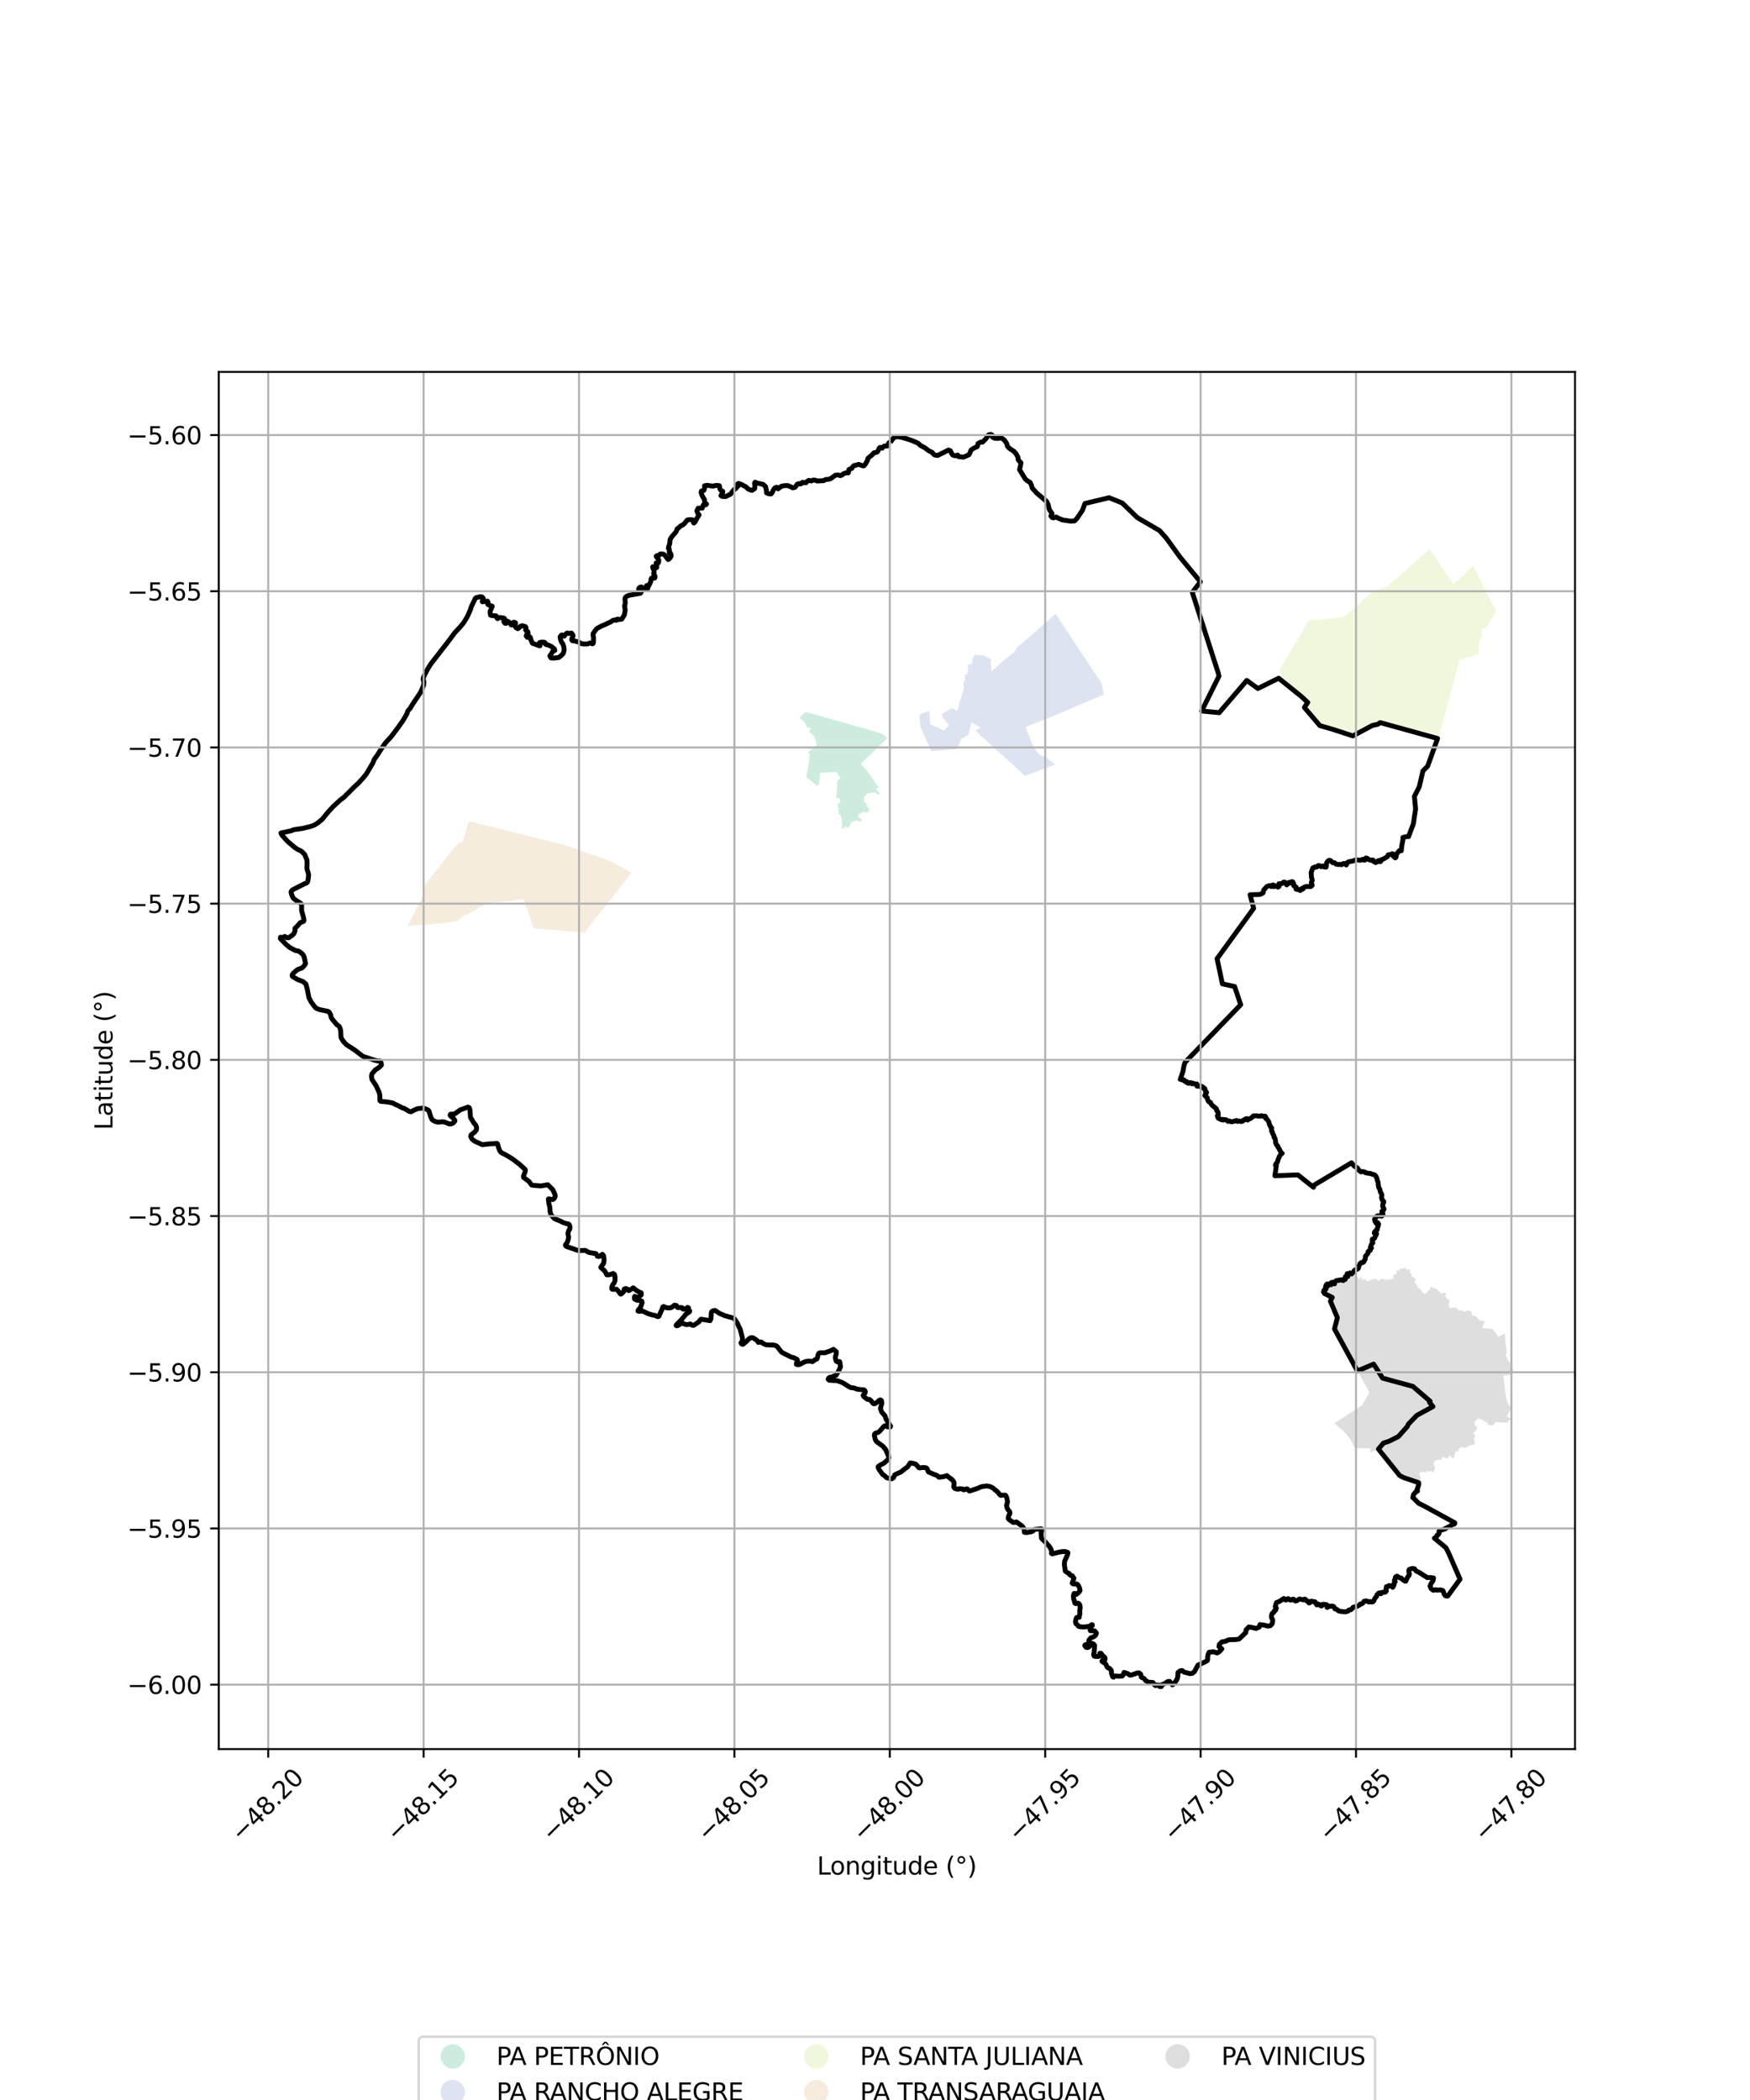 <?xml version="1.0" encoding="utf-8" standalone="no"?>
<!DOCTYPE svg PUBLIC "-//W3C//DTD SVG 1.1//EN"
  "http://www.w3.org/Graphics/SVG/1.1/DTD/svg11.dtd">
<svg xmlns:xlink="http://www.w3.org/1999/xlink" width="720pt" height="864pt" viewBox="0 0 720 864" xmlns="http://www.w3.org/2000/svg" version="1.1">
 <defs>
  <style type="text/css">*{stroke-linejoin: round; stroke-linecap: butt}</style>
 </defs>
 <g id="figure_1">
  <g id="patch_1">
   <path d="M 0 864 
L 720 864 
L 720 0 
L 0 0 
z
" style="fill: #ffffff"/>
  </g>
  <g id="axes_1">
   <g id="patch_2">
    <path d="M 90 719.637 
L 648 719.637 
L 648 153.003 
L 90 153.003 
z
" style="fill: #ffffff"/>
   </g>
   <g id="PatchCollection_1">
    <path d="M 192.769 337.896 
L 202.214 340.175 
L 202.438 340.227 
L 204.079 340.623 
L 204.18 340.737 
L 207.735 341.492 
L 210.022 342.085 
L 211.683 342.412 
L 212.228 342.622 
L 212.654 342.786 
L 226.962 346.345 
L 227.187 346.401 
L 230.654 347.261 
L 232.955 347.853 
L 234.378 348.344 
L 237.895 349.571 
L 250.704 354.121 
L 251.998 354.708 
L 259.822 359.058 
L 240.455 383.748 
L 219.684 381.958 
L 215.302 369.862 
L 214.045 370.018 
L 211.039 370.549 
L 209.613 370.763 
L 206.545 370.972 
L 206.316 370.987 
L 202.628 371.405 
L 200.666 371.683 
L 197.228 373.289 
L 197.008 373.387 
L 196.771 373.493 
L 195.288 374.731 
L 191.948 376.305 
L 190.505 376.838 
L 188.694 378.599 
L 188.408 378.749 
L 186.979 379.073 
L 186.196 379.211 
L 183.889 379.616 
L 181.66 379.87 
L 181.43 379.897 
L 167.622 381.014 
L 174.396 367.895 
L 173.733 365.231 
L 177.209 360.952 
L 181.462 355.651 
L 183.843 352.531 
L 184.101 352.182 
L 184.214 352.032 
L 184.889 351.132 
L 188.62 346.803 
L 189.409 346.57 
L 189.929 346.403 
L 190.236 346.31 
L 190.858 344.597 
L 191.179 343.713 
L 191.848 341.237 
L 192.769 337.896 
" clip-path="url(#p2d5d61f7f2)" style="fill: #f1e2cc; fill-opacity: 0.65"/>
    <path d="M 331.338 292.933 
L 331.54 292.955 
L 335.936 294.179 
L 335.97 294.198 
L 336.005 294.217 
L 338.754 294.915 
L 339.024 294.985 
L 341.231 295.617 
L 341.375 295.665 
L 344.992 296.694 
L 348.243 297.614 
L 351.846 298.635 
L 354.646 299.451 
L 357.055 300.128 
L 359.175 300.732 
L 361.08 301.287 
L 362.739 301.917 
L 362.841 301.969 
L 363.794 302.587 
L 365.027 303.724 
L 364.902 303.855 
L 358.494 310.047 
L 354.113 314.226 
L 354.596 314.911 
L 355.922 316.172 
L 356.813 317.207 
L 359.293 320.803 
L 359.36 320.896 
L 360.065 321.979 
L 360.801 323.016 
L 361.868 324.039 
L 361.04 324.038 
L 360.678 324.204 
L 360.696 324.729 
L 360.695 325.152 
L 361.165 325.477 
L 361.54 325.956 
L 362.079 326.273 
L 361.949 326.811 
L 361.305 326.839 
L 360.701 326.533 
L 360.145 326.151 
L 359.577 326.041 
L 358.745 326.036 
L 358.177 326.243 
L 357.526 326.429 
L 356.895 326.435 
L 356.588 326.525 
L 355.932 327.432 
L 355.441 327.934 
L 355.421 328.303 
L 355.605 328.779 
L 355.358 329.273 
L 355.454 329.842 
L 356.079 330.192 
L 356.514 330.699 
L 356.606 331.538 
L 356.791 332.044 
L 357.32 332.174 
L 357.586 332.626 
L 357.591 333.167 
L 357.352 333.692 
L 356.491 334.432 
L 355.767 334.059 
L 355.317 333.849 
L 354.866 334.147 
L 354.21 334.687 
L 353.624 334.699 
L 353.205 334.97 
L 353.515 335.285 
L 353.297 335.624 
L 352.87 335.767 
L 353.108 336.232 
L 353.61 336.716 
L 354.303 336.812 
L 354.559 337.556 
L 354.058 337.973 
L 353.451 338.068 
L 352.769 337.552 
L 352.115 337.643 
L 351.5 337.783 
L 350.408 338.171 
L 350.065 338.752 
L 349.767 339.321 
L 349.581 339.96 
L 349.144 340.473 
L 348.634 340.712 
L 348.152 339.818 
L 347.636 340.352 
L 346.927 340.915 
L 346.27 340.736 
L 346.526 340.083 
L 346.448 339.496 
L 346.403 338.743 
L 346.224 338.198 
L 346.53 337.585 
L 346.222 337.134 
L 346.284 336.404 
L 345.979 335.839 
L 345.671 335.234 
L 345.203 335.1 
L 345.153 334.432 
L 345.023 333.939 
L 344.766 333.479 
L 345.061 333.034 
L 344.844 332.811 
L 345.105 332.412 
L 344.822 331.984 
L 344.539 332.06 
L 344.345 331.625 
L 344.625 331.543 
L 344.954 331.374 
L 344.739 330.917 
L 344.756 330.453 
L 345.374 330.297 
L 345.767 330.195 
L 345.544 329.74 
L 345.797 329.38 
L 345.416 328.532 
L 345.005 328.33 
L 344.692 328.195 
L 344.108 328.114 
L 344.264 326.014 
L 344.42 324.236 
L 344.428 324.099 
L 344.471 323.383 
L 344.276 322.563 
L 344.487 321.153 
L 345.863 320.174 
L 344.123 317.618 
L 341.434 317.753 
L 337.438 317.951 
L 337.021 322.326 
L 336.147 323.384 
L 331.659 319.601 
L 332.508 315.709 
L 332.566 315.371 
L 332.993 311.33 
L 333.303 310.308 
L 332.189 309.683 
L 336.141 306.56 
L 335.996 306.07 
L 334.982 302.884 
L 334.17 302.2 
L 332.934 301.175 
L 332.781 301.056 
L 332.923 300.963 
L 333.053 300.83 
L 333.143 300.591 
L 333.016 300.486 
L 333.049 300.372 
L 333.147 300.328 
L 332.935 299.985 
L 333.125 299.945 
L 333.404 300.153 
L 333.925 300.048 
L 333.904 299.885 
L 333.808 299.867 
L 332.879 299.346 
L 331.858 299.18 
L 331.579 298.269 
L 330.78 296.849 
L 328.955 295.411 
L 328.96 295.313 
L 328.862 295.207 
L 331.338 292.933 
" clip-path="url(#p2d5d61f7f2)" style="fill: #b3e2cd; fill-opacity: 0.65"/>
    <path d="M 434.319 252.516 
L 434.374 252.613 
L 434.407 252.653 
L 434.585 252.934 
L 436.652 256.133 
L 437.12 256.868 
L 438.654 259.183 
L 440.565 262.089 
L 442.426 264.876 
L 444.327 267.754 
L 446.378 270.815 
L 448.862 274.559 
L 449.224 275.093 
L 450.833 277.478 
L 450.908 277.61 
L 451.883 279.082 
L 453.134 280.973 
L 453.244 281.207 
L 454.074 285.786 
L 444.69 289.789 
L 444.435 289.908 
L 435.521 293.674 
L 433.959 294.312 
L 430.609 295.645 
L 427.416 296.932 
L 423.609 298.415 
L 421.943 299.12 
L 422.99 301.834 
L 423.033 301.948 
L 423.069 302.017 
L 425.202 307.347 
L 425.436 307.68 
L 426.528 309.034 
L 427.597 310.398 
L 429.229 311.122 
L 430.236 311.433 
L 434.147 314.571 
L 432.536 315.166 
L 422.533 318.878 
L 421.667 319.178 
L 421.142 318.705 
L 420.712 318.317 
L 418.972 316.694 
L 415.862 313.867 
L 415.728 313.748 
L 410.654 309.121 
L 410.538 309.02 
L 410.453 308.945 
L 408.405 307.067 
L 405.732 304.629 
L 401.317 300.583 
L 403.346 299.375 
L 399.587 297.04 
L 399.732 297.202 
L 399.559 297.617 
L 398.498 302.23 
L 396.619 303.36 
L 395.462 304.057 
L 393.759 308.198 
L 389.274 308.539 
L 383.11 308.986 
L 382.122 306.787 
L 380.347 302.745 
L 380.297 302.645 
L 379.084 299.858 
L 378.591 298.687 
L 378.318 294.1 
L 378.742 293.83 
L 379.799 293.335 
L 381.152 292.902 
L 382.327 292.534 
L 382.755 298.14 
L 385.593 299.196 
L 385.639 299.225 
L 385.689 299.256 
L 388.229 300.647 
L 390.505 298.415 
L 387.827 295.135 
L 387.491 293.773 
L 391.652 291.337 
L 393.36 292.271 
L 393.76 292.405 
L 394.199 291.291 
L 394.957 288.635 
L 395.896 285.418 
L 396.527 283.421 
L 396.62 282.506 
L 396.453 282.231 
L 396.603 282.227 
L 396.478 281.849 
L 396.344 281.801 
L 396.412 281.708 
L 396.535 281.682 
L 396.532 281.514 
L 396.631 281.449 
L 396.537 281.357 
L 396.42 281.354 
L 396.321 281.43 
L 396.315 281.181 
L 396.386 280.964 
L 396.299 280.911 
L 396.399 280.682 
L 396.43 280.609 
L 396.558 280.662 
L 396.559 280.431 
L 396.579 280.221 
L 396.672 280.204 
L 396.721 280.388 
L 396.823 280.276 
L 396.798 280.026 
L 396.922 279.925 
L 397.074 279.951 
L 397.157 279.784 
L 396.972 279.759 
L 396.975 279.666 
L 397.071 279.708 
L 397.343 279.639 
L 397.225 279.581 
L 397.12 279.464 
L 396.816 279.409 
L 396.668 279.334 
L 396.757 279.223 
L 396.888 279.211 
L 397.007 279.228 
L 397.006 279.132 
L 396.847 279.088 
L 396.784 279.077 
L 396.921 278.839 
L 397.028 278.889 
L 397.107 278.7 
L 396.894 278.656 
L 397.183 278.435 
L 396.872 278.247 
L 397.035 278.138 
L 396.899 278.043 
L 396.763 277.949 
L 396.906 277.756 
L 397.023 277.846 
L 397.055 277.704 
L 396.981 277.638 
L 397.074 277.568 
L 397.392 277.723 
L 397.446 277.791 
L 397.504 277.703 
L 397.708 277.677 
L 397.842 277.567 
L 397.742 277.362 
L 397.848 277.271 
L 397.738 277.137 
L 398.214 276.959 
L 398.031 276.771 
L 398.08 276.465 
L 398.069 276.393 
L 398.138 276.317 
L 398.148 276.262 
L 398.165 276.171 
L 398.352 276.079 
L 398.326 275.69 
L 398.125 275.567 
L 398.176 275.31 
L 398.363 275.235 
L 398.167 275.17 
L 398.156 274.982 
L 398.325 274.706 
L 398.46 274.658 
L 398.701 274.779 
L 398.77 274.518 
L 398.702 274.383 
L 398.4 274.429 
L 398.163 274.203 
L 397.972 274.216 
L 397.988 274.057 
L 398.093 274.033 
L 398.311 273.551 
L 398.477 273.61 
L 398.5 273.444 
L 398.754 273.358 
L 398.677 273.155 
L 398.813 273.074 
L 398.984 273.295 
L 399.162 273.425 
L 399.232 273.248 
L 399.343 273.269 
L 399.525 273.448 
L 399.784 273.377 
L 399.745 273.21 
L 399.497 273.116 
L 399.834 273.096 
L 399.792 272.97 
L 399.654 272.878 
L 399.656 272.695 
L 399.803 272.69 
L 399.801 272.567 
L 399.714 272.503 
L 399.846 272.42 
L 400.085 272.427 
L 400.154 272.633 
L 400.268 272.38 
L 399.877 272.189 
L 400.003 272.043 
L 400.216 272.004 
L 400.031 271.778 
L 400.23 271.574 
L 400.009 271.14 
L 400.141 271.085 
L 400.187 270.831 
L 400.209 270.632 
L 400.292 270.62 
L 400.317 270.658 
L 400.39 270.63 
L 400.56 270.431 
L 400.493 270.434 
L 400.279 270.31 
L 400.191 270.269 
L 400.37 270.108 
L 400.46 270.216 
L 400.575 270.268 
L 400.649 270.357 
L 400.807 270.427 
L 400.983 270.251 
L 400.661 270.117 
L 400.788 270.087 
L 400.608 269.991 
L 400.646 269.874 
L 400.781 269.885 
L 400.9 269.85 
L 400.814 269.746 
L 400.959 269.681 
L 401.025 269.461 
L 401.055 269.277 
L 401.092 269.309 
L 402.332 269.629 
L 402.843 269.58 
L 404.431 269.581 
L 407.86 271.341 
L 407.62 272.191 
L 407.866 275.576 
L 407.728 276.294 
L 409.041 275.223 
L 410.266 274.223 
L 410.581 273.969 
L 411.155 273.325 
L 411.755 272.749 
L 413.419 271.293 
L 416.773 268.796 
L 417.409 267.994 
L 418.876 265.887 
L 419.373 265.528 
L 420.223 264.896 
L 424.415 261.366 
L 424.647 261.177 
L 427.323 258.722 
L 427.451 258.58 
L 428.942 257.283 
L 432.303 254.298 
L 434.319 252.516 
" clip-path="url(#p2d5d61f7f2)" style="fill: #cbd5e8; fill-opacity: 0.65"/>
    <path d="M 588.208 225.92 
L 593.766 234.287 
L 595.331 236.599 
L 596.9 238.917 
L 597.99 240.493 
L 604.403 234.295 
L 606.074 232.682 
L 607.624 235.75 
L 610.61 241.847 
L 611.754 244.123 
L 612.517 245.61 
L 613.69 247.938 
L 615.546 250.694 
L 614.915 252.436 
L 614.53 253.452 
L 614.191 253.987 
L 613.725 254.452 
L 612.601 256.621 
L 612.126 257.654 
L 611.236 258.883 
L 610.133 258.354 
L 609.911 258.771 
L 609.661 259.668 
L 609.573 260.448 
L 609.73 262.731 
L 608.93 263.139 
L 608.85 263.695 
L 608.548 264.531 
L 608.567 267.357 
L 608.172 268.805 
L 608.165 269.178 
L 600.511 271.614 
L 598.646 278.443 
L 595.164 291.482 
L 591.616 303.915 
L 576.933 299.796 
L 569.551 297.699 
L 568.507 297.401 
L 567.836 297.221 
L 566.893 297.923 
L 564.766 298.412 
L 563.688 298.985 
L 562.98 299.358 
L 557.865 302.068 
L 556.632 302.721 
L 556.534 302.773 
L 548.848 300.237 
L 548.744 300.165 
L 548.131 300.021 
L 543.054 298.551 
L 541.23 296.48 
L 536.615 291.092 
L 538.03 289.023 
L 529.207 281.302 
L 526.377 275.923 
L 526.46 275.642 
L 530.361 269.011 
L 533.61 263.597 
L 538.348 255.303 
L 540.305 255.144 
L 544.283 254.816 
L 553.001 253.799 
L 555.498 251.587 
L 556.673 250.54 
L 557.611 249.704 
L 559.535 247.993 
L 561.837 246.024 
L 563.978 244.221 
L 566.36 242.739 
L 569.116 241.768 
L 570.683 241.259 
L 576.352 236.495 
L 578.722 234.361 
L 581.684 231.722 
L 583.731 229.894 
L 585.797 227.95 
L 588.208 225.92 
" clip-path="url(#p2d5d61f7f2)" style="fill: #e6f5c9; fill-opacity: 0.65"/>
    <path d="M 583.589 610.153 
L 583.04 609.96 
L 577.933 608.187 
L 577.383 608.007 
L 575.853 607.183 
L 575.479 606.737 
L 574.169 605.173 
L 572.672 603.238 
L 572.084 602.511 
L 571.638 601.96 
L 567.304 596.353 
L 567.194 596.21 
L 566.652 596.431 
L 563.816 597.549 
L 563.781 596.959 
L 563.717 595.877 
L 563.137 595.876 
L 557.937 595.815 
L 557.435 595.786 
L 557.175 595.263 
L 555.955 592.835 
L 555.69 592.321 
L 555.339 591.859 
L 554.163 590.314 
L 553.72 589.738 
L 553.449 589.502 
L 549.411 585.963 
L 548.977 585.58 
L 559.799 578.596 
L 560.286 578.285 
L 560.584 577.794 
L 563.423 572.836 
L 563.137 572.323 
L 556.738 560.757 
L 556.459 560.248 
L 556.187 559.747 
L 550.059 548.485 
L 549.475 547.323 
L 549.271 546.73 
L 549.293 546.526 
L 549.573 545.487 
L 550.312 542.679 
L 550.346 542.542 
L 550.468 542.044 
L 550.225 541.513 
L 547.727 536.043 
L 547.487 535.515 
L 548.238 533.675 
L 547.306 533.26 
L 544.728 532.119 
L 544.996 531.968 
L 544.982 531.719 
L 544.743 531.673 
L 545.012 531.192 
L 545.33 531.147 
L 545.244 530.627 
L 545.41 530.578 
L 545.926 530.4 
L 545.897 530.097 
L 545.494 530.045 
L 545.795 529.716 
L 545.653 529.091 
L 546.115 529.531 
L 546.479 529.346 
L 546.408 528.881 
L 546.967 528.779 
L 547.867 528.963 
L 548.009 528.149 
L 548.266 528.255 
L 548.424 527.8 
L 548.831 527.891 
L 548.815 528.354 
L 549.272 528.427 
L 549.284 527.965 
L 549.555 527.642 
L 549.958 527.017 
L 550.343 526.957 
L 551.479 526.924 
L 551.993 526.758 
L 552.876 527.083 
L 553.267 526.843 
L 553.655 526.518 
L 553.944 525.907 
L 554.262 525.972 
L 554.679 525.476 
L 554.739 525.02 
L 554.569 524.657 
L 554.553 524.038 
L 555.014 523.809 
L 555.663 523.906 
L 556.107 524.144 
L 555.871 524.764 
L 556.294 524.92 
L 556.811 524.866 
L 557.158 524.995 
L 557.379 524.488 
L 558.056 525.049 
L 558.22 525.424 
L 558.47 525.481 
L 558.918 526.054 
L 559.164 526.098 
L 559.706 526.195 
L 559.786 525.247 
L 560.105 525.263 
L 560.29 525.654 
L 560.331 526.6 
L 560.941 526.701 
L 561.121 526.132 
L 561.914 526.337 
L 561.962 526.862 
L 562.995 527.104 
L 563.643 526.882 
L 563.82 526.182 
L 564.118 526.346 
L 564.448 526.595 
L 564.651 526.388 
L 564.816 526.602 
L 565.223 526.195 
L 565.486 525.933 
L 565.984 526.312 
L 566.799 526.391 
L 566.837 526.871 
L 567.234 527.126 
L 567.868 526.284 
L 568.283 526.268 
L 568.702 526.252 
L 569.225 526.315 
L 569.578 526.219 
L 570.158 526.756 
L 570.38 526.307 
L 571.131 526.7 
L 571.672 526.155 
L 571.932 526.451 
L 572.662 526.166 
L 573.306 526.07 
L 573.363 525.321 
L 573.161 524.606 
L 573.804 524.305 
L 574.463 524.337 
L 574.619 523.759 
L 574.476 523.318 
L 574.672 522.568 
L 575.473 522.905 
L 575.86 522.079 
L 576.957 521.932 
L 577.227 521.856 
L 578.169 521.592 
L 578.299 521.777 
L 578.656 522.273 
L 578.899 522.605 
L 579.592 522.091 
L 580.408 522.702 
L 579.878 523.168 
L 580.309 523.854 
L 580.96 524.369 
L 580.462 524.941 
L 581.065 525.28 
L 581.75 525.669 
L 582.555 526.43 
L 582.322 526.795 
L 581.929 527.352 
L 582.279 527.967 
L 582.838 528.472 
L 582.962 529.043 
L 583.173 529.16 
L 583.456 529.817 
L 584.058 530.221 
L 584.293 530.379 
L 585.085 531.578 
L 586.038 532.249 
L 586.344 532.136 
L 586.881 531.938 
L 587.928 530.827 
L 588.333 530.413 
L 588.409 529.733 
L 589.005 529.517 
L 590.092 530.098 
L 590.5 529.923 
L 591.537 530.743 
L 593.142 532.332 
L 593.245 532.093 
L 593.818 531.954 
L 594.945 532.003 
L 595.027 532.674 
L 594.591 532.983 
L 594.674 533.309 
L 594.779 533.504 
L 595.072 534.052 
L 595.449 534.428 
L 596.395 534.999 
L 596.308 535.505 
L 595.988 535.917 
L 596.416 536.513 
L 595.9 536.79 
L 595.955 537.038 
L 596.401 538.08 
L 597.306 538.26 
L 597.783 537.711 
L 598.1 538.085 
L 598.407 538.158 
L 598.596 538.023 
L 598.816 537.865 
L 599.424 538.291 
L 599.412 538.684 
L 600.099 538.685 
L 600.3 539.14 
L 601.192 539.229 
L 601.382 539.248 
L 601.398 538.931 
L 601.83 539.028 
L 601.94 539.611 
L 602.985 539.642 
L 603.535 539.101 
L 603.957 539.09 
L 604.236 539.307 
L 604.328 539.379 
L 604.853 539.254 
L 605.259 539.589 
L 605.652 541.05 
L 606.134 541.362 
L 606.38 541.521 
L 606.788 541.312 
L 608.248 542.547 
L 608.204 543.018 
L 608.428 543.173 
L 608.549 542.904 
L 608.909 542.943 
L 609.063 543.213 
L 609.614 543.452 
L 610.835 543.708 
L 610.007 545.846 
L 609.798 546.389 
L 610.375 546.44 
L 613.024 546.681 
L 613.425 546.739 
L 613.598 546.739 
L 614.107 546.868 
L 614.469 547.322 
L 616.209 549.555 
L 616.591 550.055 
L 617.09 549.76 
L 618.46 548.952 
L 619.045 548.621 
L 619.286 549.809 
L 619.295 551.31 
L 619.534 553.045 
L 619.582 553.393 
L 619.804 555.018 
L 619.854 556.596 
L 619.469 557.501 
L 619.548 557.679 
L 620.477 559.772 
L 620.819 560.202 
L 621.369 560.703 
L 621.414 561.362 
L 621.458 562.007 
L 622.226 562.822 
L 622.636 564.055 
L 622.568 564.355 
L 622.334 565.384 
L 620.403 565.696 
L 620.232 565.724 
L 618.538 566.077 
L 618.586 566.486 
L 619.6 574.793 
L 620.204 576.814 
L 620.369 577.37 
L 621.763 579.264 
L 621.503 579.788 
L 619.885 582.86 
L 620.401 583.123 
L 621.118 583.489 
L 621.996 583.939 
L 621.438 584.106 
L 621.264 584.07 
L 620.73 584.453 
L 620.429 585.246 
L 618.628 585.349 
L 617.422 585.166 
L 616.576 585.253 
L 615.53 585.021 
L 614.518 586.131 
L 614.059 586.696 
L 613.323 586.21 
L 612.977 586.412 
L 612.624 586.357 
L 612.095 586.179 
L 612.105 585.304 
L 611.164 585.009 
L 610.803 584.602 
L 610.135 584.857 
L 610.164 584.069 
L 609.205 584.086 
L 608.187 583.586 
L 607.135 584.644 
L 606.482 585.419 
L 606.893 585.804 
L 606.682 586.166 
L 606.99 586.528 
L 607.948 587.315 
L 607.474 587.941 
L 607.067 588.98 
L 606.34 589.23 
L 606.087 589.65 
L 606.361 590.008 
L 606.956 590.255 
L 606.764 590.571 
L 607.162 590.699 
L 606.264 591.973 
L 606.763 592.71 
L 606.509 593.13 
L 606.811 593.299 
L 606.777 593.879 
L 606.742 594.476 
L 605.877 594.353 
L 605.703 594.579 
L 605.078 594.511 
L 602.616 595.762 
L 601.495 595.27 
L 600.29 596.002 
L 599.765 597.223 
L 598.94 597.19 
L 598.541 598.239 
L 598.189 599.155 
L 598.333 599.61 
L 598.061 599.712 
L 597.632 599.872 
L 596.933 599.395 
L 596.361 598.601 
L 595.764 599.979 
L 594.532 599.875 
L 593.706 599.273 
L 593.429 599.553 
L 593.286 599.65 
L 593.131 600.329 
L 592.951 600.608 
L 591.968 600.478 
L 590.734 600.89 
L 590.24 601.055 
L 589.957 601.82 
L 589.773 602.183 
L 589.819 602.638 
L 589.826 602.969 
L 590.258 603.299 
L 590.304 603.58 
L 590.539 603.839 
L 590.434 604.164 
L 590.196 604.361 
L 590.167 604.668 
L 589.414 605.861 
L 588.714 605.048 
L 588.087 605.565 
L 587.377 605.047 
L 586.638 605.973 
L 586.082 605.595 
L 585.254 605.513 
L 584.137 605.849 
L 583.886 606.512 
L 584.558 608.077 
L 584.079 608.966 
L 583.698 610.007 
L 583.589 610.153 
" clip-path="url(#p2d5d61f7f2)" style="fill: #cccccc; fill-opacity: 0.65"/>
   </g>
   <g id="PatchCollection_2">
    <path d="M 366.302 182.011 
L 367.189 180.747 
L 367.947 179.892 
L 369.278 179.688 
L 370.627 179.855 
L 372.605 180.394 
L 374.842 181.119 
L 377.707 182.326 
L 378.724 183.311 
L 380.517 184.222 
L 382.032 185.411 
L 383.53 186.117 
L 383.973 186.748 
L 384.602 187.231 
L 385.766 187.399 
L 390.258 185.151 
L 391.034 185.485 
L 391.385 186.302 
L 391.94 187.194 
L 392.753 187.492 
L 393.197 187.492 
L 394.047 187.231 
L 394.324 187.845 
L 396.395 188.086 
L 398.65 187.101 
L 399.038 186.432 
L 399.519 185.132 
L 400.702 184.352 
L 401.885 183.869 
L 402.143 183.553 
L 402.347 182.531 
L 403.382 181.918 
L 404.195 181.936 
L 405.692 180.431 
L 406.765 178.908 
L 407.726 178.759 
L 408.317 179.094 
L 408.299 179.818 
L 409.112 180.283 
L 410.295 180.376 
L 411.09 180.301 
L 411.644 179.948 
L 413.179 181.007 
L 413.992 182.159 
L 414.325 182.865 
L 414.51 183.627 
L 415.323 184.5 
L 417.116 185.671 
L 417.948 186.544 
L 418.835 188.123 
L 418.872 189.071 
L 419.279 189.628 
L 420.055 190.39 
L 419.889 191.412 
L 419.463 193.214 
L 421.829 197.097 
L 422.532 197.71 
L 423.807 198.491 
L 424.306 199.513 
L 424.694 200.832 
L 426.543 202.857 
L 430.646 206.35 
L 431.238 207.65 
L 431.7 209.583 
L 432.846 211.329 
L 432.366 212.314 
L 432.902 212.946 
L 433.456 213.076 
L 434.547 212.723 
L 435.6 213.299 
L 437.208 213.93 
L 440.591 214.432 
L 442.107 214.302 
L 443.087 213.299 
L 445.36 209.936 
L 446.377 207.149 
L 456.321 204.771 
L 461.728 206.954 
L 467.92 212.964 
L 477.098 218.315 
L 479.935 221.52 
L 485.425 229.128 
L 493.873 239.366 
L 490.555 243.741 
L 501.266 277.055 
L 501.507 278.206 
L 494.39 292.531 
L 501.618 293.219 
L 512.967 279.953 
L 517.533 283.279 
L 526.091 279.043 
L 535.324 286.484 
L 538.041 288.992 
L 536.655 291.073 
L 543.032 298.542 
L 548.559 300.14 
L 556.6 302.778 
L 564.64 298.467 
L 566.896 297.984 
L 567.838 297.297 
L 591.461 303.837 
L 587.376 315.226 
L 585.436 317.177 
L 583.92 323.717 
L 581.923 327.675 
L 582.423 332.821 
L 581.48 338.99 
L 579.511 344.201 
L 579.179 344.118 
L 577.201 344.563 
L 577.21 345.446 
L 576.914 347.1 
L 576.711 348.084 
L 576.544 350.017 
L 575.731 349.979 
L 574.622 351.299 
L 574.308 352.748 
L 574.068 352.971 
L 573.31 352.339 
L 573.125 351.354 
L 572.755 351.261 
L 572.441 351.503 
L 571.147 351.707 
L 570.759 352.506 
L 569.132 353.435 
L 568.467 353.621 
L 568.042 353.937 
L 568.06 354.439 
L 567.635 354.531 
L 567.302 354.03 
L 566.896 354.178 
L 566.748 354.425 
L 566.008 354.898 
L 565.204 354.48 
L 564.936 353.895 
L 564.428 353.811 
L 563.975 353.951 
L 563.152 353.672 
L 562.598 353.18 
L 562.006 353.003 
L 561.563 353.858 
L 561.286 353.895 
L 561.119 353.533 
L 560.62 353.551 
L 560.047 353.83 
L 559.419 353.96 
L 558.578 353.765 
L 557.2 353.932 
L 556.942 354.174 
L 554.742 354.61 
L 554.363 354.88 
L 553.892 355.883 
L 553.596 355.521 
L 553.032 355.233 
L 552.496 355.363 
L 552.006 355.762 
L 551.369 355.595 
L 550.602 355.697 
L 549.65 355.502 
L 549.049 354.945 
L 548.272 354.926 
L 547.404 354.053 
L 546.84 353.942 
L 546.239 354.36 
L 545.777 355.103 
L 545.703 356.366 
L 545.564 356.766 
L 544.945 356.728 
L 544.622 356.348 
L 544.548 356.608 
L 544.123 356.273 
L 543.605 356.598 
L 542.709 356.106 
L 542.348 356.125 
L 541.831 356.682 
L 541.479 356.738 
L 540.916 356.701 
L 540.62 357.026 
L 540.139 357.054 
L 539.451 358.967 
L 539.58 361.058 
L 539.802 361.689 
L 539.876 362.293 
L 539.515 363.064 
L 539.857 364.272 
L 539.349 364.736 
L 537.399 364.727 
L 536.318 365.164 
L 536.124 365.721 
L 535.809 365.851 
L 535.504 365.619 
L 535.098 365.944 
L 534.959 366.39 
L 534.414 365.99 
L 534.247 366.083 
L 533.185 365.795 
L 533.295 365.043 
L 533.009 364.913 
L 532.75 364.56 
L 532.297 364.42 
L 532.316 363.77 
L 531.909 362.841 
L 531.438 362.73 
L 531.197 362.915 
L 531.105 363.343 
L 530.273 363.064 
L 529.931 363.278 
L 529.867 363.631 
L 529.377 364.058 
L 528.582 362.943 
L 528.175 362.915 
L 527.371 363.519 
L 526.151 363.612 
L 526.354 364.04 
L 525.902 364.235 
L 526.225 364.699 
L 525.763 364.996 
L 525.44 364.597 
L 525.107 364.504 
L 523.988 364.792 
L 523.868 364.067 
L 523.489 364.151 
L 523.332 364.681 
L 523 364.736 
L 522.38 364.355 
L 521.244 364.718 
L 519.922 366.204 
L 519.672 367.356 
L 518.434 368.006 
L 514.312 368.118 
L 515.791 373.71 
L 500.744 394.417 
L 502.925 404.785 
L 507.953 405.881 
L 510.467 413.368 
L 487.611 437.02 
L 487.13 438.423 
L 486.705 440.82 
L 485.596 444.09 
L 485.878 444.015 
L 486.28 444.28 
L 487.075 444.299 
L 487.274 444.457 
L 487.288 444.777 
L 488.226 445.005 
L 488.166 445.339 
L 488.424 445.376 
L 489.002 445.725 
L 489.09 445.506 
L 489.76 445.39 
L 490.425 445.595 
L 490.282 445.771 
L 490.444 445.924 
L 490.901 445.669 
L 491.534 446.003 
L 492.435 445.994 
L 492.509 446.287 
L 492.514 446.872 
L 493.179 446.853 
L 493.521 446.863 
L 493.683 447.03 
L 494.173 446.863 
L 494.959 447.272 
L 494.866 447.625 
L 495.273 447.569 
L 495.698 447.894 
L 495.809 448.544 
L 496.437 449.482 
L 496.021 449.659 
L 496.105 449.882 
L 496.058 450.365 
L 495.679 450.709 
L 496.179 451.117 
L 496.382 451.498 
L 496.687 451.628 
L 496.983 452.836 
L 497.371 453.338 
L 498.027 453.561 
L 498.24 454.118 
L 498.563 454.61 
L 500.412 456.134 
L 500.541 456.496 
L 500.587 457.017 
L 500.994 457.295 
L 501.188 457.788 
L 501.216 458.902 
L 500.855 459.032 
L 500.966 459.515 
L 501.29 460.101 
L 502.574 460.695 
L 503.119 460.537 
L 503.258 460.835 
L 503.693 460.63 
L 504.487 460.732 
L 505.208 461.364 
L 505.754 461.206 
L 506.253 461.438 
L 506.844 461.541 
L 508.748 461.011 
L 509.173 461.401 
L 509.737 461.216 
L 510.717 461.448 
L 511.271 461.253 
L 511.622 460.807 
L 512.149 460.732 
L 512.473 460.333 
L 513.046 460.24 
L 513.323 460.825 
L 513.591 460.482 
L 514.487 460.194 
L 515.412 459.432 
L 515.735 459.07 
L 516.012 459.125 
L 516.604 459.051 
L 517.815 459.172 
L 518.434 459.227 
L 518.942 459.032 
L 519.524 459.2 
L 520.495 459.227 
L 520.781 459.608 
L 520.569 459.841 
L 520.744 460.147 
L 521.28 460.482 
L 521.881 461.318 
L 522.149 461.912 
L 522.223 462.479 
L 522.953 464.002 
L 523.212 464.086 
L 523.12 465.275 
L 523.499 465.693 
L 523.573 466.297 
L 524.164 467.337 
L 524.192 467.96 
L 524.552 468.35 
L 524.811 469.576 
L 524.765 469.985 
L 525.162 471.007 
L 525.68 471.481 
L 525.846 472.047 
L 526.234 472.558 
L 527.02 474.138 
L 527.519 474.528 
L 527.048 474.844 
L 526.456 475.624 
L 525.828 477.11 
L 525.532 478.234 
L 524.987 478.764 
L 524.737 479.396 
L 525.144 479.526 
L 524.525 483.743 
L 533.989 483.372 
L 540.393 488.467 
L 540.62 487.612 
L 556.059 478.402 
L 557.15 479.767 
L 558.305 480.418 
L 558.647 480.743 
L 558.915 481.319 
L 559.904 482.136 
L 560.588 482.025 
L 561.41 482.145 
L 561.817 482.498 
L 562.778 482.703 
L 563.841 482.805 
L 564.423 483.065 
L 565.551 483.362 
L 566.078 483.929 
L 566.475 484.737 
L 566.651 485.555 
L 567.011 486.577 
L 567.085 487.673 
L 567.27 488.565 
L 567.695 489.308 
L 567.917 490.404 
L 568.305 490.999 
L 568.564 491.667 
L 568.397 492.615 
L 568.656 493.618 
L 569.285 494.306 
L 569.322 494.64 
L 568.97 495.235 
L 568.86 496.145 
L 568.961 496.535 
L 569.396 497.297 
L 569.405 497.529 
L 568.804 498.356 
L 568.564 498.356 
L 568.897 499.062 
L 568.481 499.174 
L 568.702 499.685 
L 569.007 499.805 
L 568.85 500.103 
L 568.388 500.363 
L 567.824 500.186 
L 567.492 500.279 
L 566.771 500.233 
L 566.272 500.549 
L 565.523 501.617 
L 565.773 502.044 
L 565.652 502.36 
L 566.29 503.4 
L 566.872 503.057 
L 566.762 503.596 
L 567.196 503.623 
L 567.076 504.292 
L 566.678 505.249 
L 566.678 505.788 
L 566.29 506.225 
L 565.874 506.475 
L 566.17 506.856 
L 565.495 506.958 
L 565.431 507.367 
L 566.327 507.479 
L 566.272 507.934 
L 565.782 508.77 
L 565.597 509.346 
L 565.227 509.708 
L 564.627 509.82 
L 564.59 510.34 
L 564.83 511.334 
L 564.414 511.65 
L 563.97 512.69 
L 563.832 513.192 
L 564.266 513.443 
L 563.841 513.499 
L 563.896 513.861 
L 563.767 514.427 
L 563.185 514.641 
L 562.834 515.031 
L 562.834 515.654 
L 561.808 516.796 
L 561.688 518.069 
L 561.401 518.441 
L 561.225 518.979 
L 560.967 519.286 
L 560.431 519.528 
L 560.042 519.453 
L 559.571 519.853 
L 559.432 520.261 
L 558.947 520.967 
L 558.984 521.437 
L 558.762 521.924 
L 558.203 522.291 
L 557.529 522.505 
L 557.113 522.793 
L 557.113 523.257 
L 556.401 523.75 
L 556.142 524.14 
L 555.486 523.703 
L 554.756 524.084 
L 554.257 524.038 
L 554.543 525.19 
L 553.48 525.273 
L 553.471 526.388 
L 552.824 526.397 
L 552.621 526.853 
L 552.113 526.509 
L 551.835 526.658 
L 551.401 526.555 
L 550.846 526.797 
L 550.273 526.75 
L 549.645 526.945 
L 549.146 527.614 
L 549.063 528.218 
L 548.767 528.014 
L 548.656 527.559 
L 548.129 527.568 
L 547.538 527.828 
L 547.75 528.153 
L 547.658 528.571 
L 546.308 528.478 
L 546.05 528.237 
L 545.791 528.506 
L 546.235 529.129 
L 545.486 528.952 
L 545.32 529.807 
L 545.615 529.983 
L 545.532 530.336 
L 545.052 530.541 
L 545.089 530.94 
L 544.7 530.875 
L 544.728 531.284 
L 544.904 531.637 
L 544.534 531.553 
L 544.987 532.231 
L 548.12 533.783 
L 547.371 535.353 
L 550.227 542.116 
L 549.044 546.779 
L 558.471 564.058 
L 565.163 561.234 
L 568.86 567.012 
L 581.272 570.385 
L 588.388 576.507 
L 588.102 576.906 
L 589.562 578.708 
L 582.935 582.313 
L 579.405 585.964 
L 578.952 586.985 
L 575.311 591.064 
L 571.438 592.987 
L 569.174 593.739 
L 567.131 596.201 
L 575.856 607.07 
L 577.436 607.906 
L 583.675 610.006 
L 583.749 610.739 
L 583.24 612.068 
L 583.259 612.374 
L 583.037 612.662 
L 583.204 613.461 
L 582.362 613.879 
L 582.196 614.223 
L 581.743 614.632 
L 581.475 615.161 
L 581.42 615.747 
L 581.244 616.165 
L 581.512 616.313 
L 583.666 618.496 
L 585.974 619.628 
L 598.534 626.516 
L 598.488 626.878 
L 598.275 627.092 
L 597.471 627.231 
L 596.76 627.835 
L 594.782 628.792 
L 594.56 629.024 
L 592.554 629.693 
L 592.046 629.981 
L 592.092 630.687 
L 591.935 631.124 
L 591.612 631.505 
L 591.242 631.635 
L 590.946 632.452 
L 590.133 632.842 
L 594.856 636.744 
L 596.029 638.983 
L 600.697 649.75 
L 595.664 656.629 
L 595.313 656.703 
L 594.703 656.536 
L 594.204 655.978 
L 593.779 654.622 
L 593.483 654.343 
L 592.467 654.102 
L 591.284 654.251 
L 590.803 654.046 
L 589.675 654.288 
L 588.825 653.637 
L 588.345 652.597 
L 588.733 651.594 
L 589.62 650.293 
L 589.786 649.216 
L 588.659 649.067 
L 587.18 649.048 
L 584.001 647.023 
L 582.633 646.354 
L 581.93 645.425 
L 581.154 645.332 
L 580.618 645.407 
L 579.758 645.769 
L 579.611 646.159 
L 579.74 647.302 
L 579.879 647.646 
L 579.758 648.101 
L 579.102 648.9 
L 578.391 650.553 
L 578.076 650.553 
L 577.235 650.014 
L 576.524 649.243 
L 576.052 649.225 
L 574.749 648.463 
L 574.139 648.835 
L 574.056 649.113 
L 574.111 649.466 
L 573.705 650.163 
L 574.019 650.767 
L 573.788 650.906 
L 573.585 651.324 
L 573.622 651.835 
L 573.354 652.513 
L 572.975 653.052 
L 572.439 652.458 
L 571.838 652.467 
L 571.487 652.328 
L 571.089 652.792 
L 570.405 652.792 
L 570.193 654.13 
L 570.405 654.529 
L 570.174 654.864 
L 569.786 655.096 
L 568.594 655.161 
L 568.113 655.365 
L 568.169 655.709 
L 567.512 655.356 
L 567.097 655.523 
L 566.912 655.821 
L 566.551 656.099 
L 566.496 656.499 
L 566.311 656.87 
L 565.988 657.121 
L 565.294 658.264 
L 565.248 658.645 
L 564.805 659.035 
L 564.231 659.118 
L 563.594 658.923 
L 563.252 659.146 
L 562.189 658.663 
L 561.274 658.784 
L 560.673 659.583 
L 560.008 659.973 
L 559.647 659.945 
L 559.527 660.205 
L 558.658 660.772 
L 556.681 661.283 
L 556.385 661.747 
L 555.775 662.305 
L 554.971 662.426 
L 554.601 662.844 
L 553.603 663.141 
L 551.625 662.983 
L 550.701 662.76 
L 549.952 662.119 
L 549.333 662.008 
L 549.167 661.831 
L 548.76 661.041 
L 548.381 660.828 
L 547.115 660.846 
L 545.987 661.329 
L 546.08 660.54 
L 545.932 660.335 
L 545.655 660.15 
L 544.167 660.047 
L 543.797 660.735 
L 543.363 660.707 
L 542.549 659.982 
L 541.81 660.317 
L 541.366 659.741 
L 541.255 659.249 
L 540.978 658.998 
L 540.192 658.961 
L 539.666 658.747 
L 539.213 658.858 
L 539.102 659.202 
L 538.862 659.444 
L 538.575 659.499 
L 537.873 658.682 
L 537.577 658.654 
L 537.022 657.967 
L 536.643 657.948 
L 536.348 658.199 
L 535.821 658.162 
L 534.841 657.874 
L 534.324 658.032 
L 533.51 658.608 
L 533.02 658.7 
L 532.586 658.477 
L 532.235 657.957 
L 531.902 657.92 
L 531.68 658.115 
L 530.996 658.366 
L 530.46 658.134 
L 530.072 657.734 
L 529.832 657.753 
L 529.462 657.939 
L 529.12 658.31 
L 528.529 658.143 
L 528.196 657.66 
L 526.329 658.914 
L 525.211 659.314 
L 525.017 659.759 
L 524.675 661.097 
L 525.109 661.599 
L 524.813 662.528 
L 524.545 662.528 
L 524.277 662.741 
L 524.083 663.336 
L 523.399 663.838 
L 523.067 664.934 
L 523.214 665.751 
L 523.584 666.327 
L 523.621 667.108 
L 523.399 668.092 
L 522.623 668.873 
L 521.643 669.059 
L 520.46 668.706 
L 518.39 668.39 
L 518.039 669.486 
L 516.763 669.988 
L 515.137 669.597 
L 513.787 669.393 
L 512.66 670.582 
L 512.549 671.697 
L 509.795 674.335 
L 508.371 674.577 
L 506.098 674.614 
L 505.229 674.762 
L 504.305 675.246 
L 502.734 675.506 
L 501.662 676.546 
L 501.551 677.512 
L 502.697 678.385 
L 501.588 679.612 
L 500.774 680.076 
L 499.314 679.593 
L 497.447 679.779 
L 497.059 680.652 
L 496.819 681.786 
L 496.893 682.492 
L 496.708 683.235 
L 495.321 683.978 
L 492.863 685.093 
L 491.403 687.787 
L 490.515 688.474 
L 489.536 688.586 
L 487.207 687.973 
L 486.393 687.322 
L 485.968 687.304 
L 485.303 687.601 
L 484.637 688.14 
L 484.619 689.199 
L 484.489 690.239 
L 484.046 691.317 
L 483.602 691.837 
L 483.436 692.339 
L 482.345 693.193 
L 481.255 691.781 
L 480.441 691.837 
L 479.24 692.636 
L 478.001 693.175 
L 477.817 693.881 
L 477.077 693.881 
L 476.652 693.286 
L 475.931 693.286 
L 475.451 693.546 
L 474.951 693.138 
L 474.415 692.283 
L 474.009 692.19 
L 472.622 692.134 
L 471.421 691.503 
L 470.7 690.574 
L 469.591 690.072 
L 469.277 688.771 
L 468.611 688.27 
L 467.853 688.344 
L 465.413 689.18 
L 464.785 689.162 
L 463.99 688.567 
L 462.474 688.084 
L 462.271 688.511 
L 462.123 689.124 
L 461.717 689.589 
L 460.349 689.645 
L 458.704 689.533 
L 458.241 689.775 
L 458.149 690.053 
L 457.724 689.812 
L 457.595 689.199 
L 457.262 688.474 
L 457.28 687.675 
L 457.132 687.118 
L 456.448 686.393 
L 455.839 686.189 
L 455.487 685.854 
L 455.007 684.777 
L 454.508 684.201 
L 453.731 683.829 
L 453.362 683.458 
L 453.602 683.03 
L 454.009 682.826 
L 454.637 682.733 
L 454.674 682.362 
L 454.545 681.916 
L 453.565 681.061 
L 453.01 680.206 
L 452.548 680.188 
L 452.437 680.336 
L 452.567 681.061 
L 452.289 681.377 
L 451.735 681.544 
L 450.663 681.507 
L 450.145 681.358 
L 449.942 680.671 
L 450.127 679.983 
L 450.367 676.955 
L 449.979 676.472 
L 449.517 676.175 
L 449.166 676.193 
L 448.759 676.509 
L 448.445 677.141 
L 448.038 677.624 
L 447.465 677.865 
L 446.892 677.772 
L 446.301 677.103 
L 446.356 676.825 
L 446.837 676.565 
L 447.243 676.955 
L 447.761 676.806 
L 447.89 676.212 
L 448.02 674.8 
L 448.796 673.852 
L 449.942 673.425 
L 450.607 672.96 
L 450.922 672.44 
L 451.106 671.901 
L 450.441 671.065 
L 450.016 670.972 
L 448.667 670.935 
L 448.463 670.563 
L 448.445 669.932 
L 449.092 669.114 
L 449.406 668.798 
L 449.424 668.501 
L 449.166 668.408 
L 448.556 668.966 
L 447.872 669.17 
L 446.171 669.393 
L 444.508 669.319 
L 443.805 669.151 
L 443.251 668.483 
L 442.696 668.074 
L 442.53 667.609 
L 442.548 666.885 
L 442.696 666.049 
L 442.955 665.51 
L 444.045 665.398 
L 444.064 664.897 
L 444.323 663.745 
L 444.212 662.723 
L 444.323 662.333 
L 444.415 661.385 
L 444.36 660.661 
L 444.045 659.899 
L 443.509 659.583 
L 443.029 659.769 
L 442.604 659.769 
L 442.271 659.62 
L 442.049 658.97 
L 442.031 658.524 
L 441.753 658.022 
L 441.605 656.517 
L 441.92 655.607 
L 442.271 655.588 
L 442.585 655.941 
L 442.825 655.997 
L 443.639 655.347 
L 444.101 654.845 
L 444.36 654.381 
L 444.175 653.377 
L 443.787 652.523 
L 443.361 651.891 
L 442.955 651.687 
L 442.234 651.742 
L 441.55 651.668 
L 441.125 651.371 
L 441.846 649.308 
L 441.458 648.863 
L 441.199 648.342 
L 440.607 648.231 
L 440.145 647.896 
L 439.868 647.339 
L 439.295 647.153 
L 438.26 646.336 
L 437.909 643.697 
L 438.001 642.397 
L 439.258 639.517 
L 439.369 638.774 
L 439.147 638.662 
L 438.26 638.346 
L 437.169 638.365 
L 435.653 638.607 
L 432.899 639.313 
L 432.567 639.071 
L 432.677 638.514 
L 432.456 637.455 
L 431.735 636.266 
L 430.164 634.519 
L 428.888 633.33 
L 428.5 632.865 
L 428.315 630.599 
L 428.611 629.893 
L 428.537 629.094 
L 428.315 628.982 
L 425.45 629.317 
L 424.942 629.935 
L 424.47 630.148 
L 422.724 630.492 
L 421.855 630.515 
L 421.444 630.408 
L 421.374 629.503 
L 421.388 629.089 
L 420.589 627.923 
L 418.199 626.168 
L 417.409 626.386 
L 416.776 626.339 
L 415.043 625.085 
L 414.789 624.584 
L 415.076 623.422 
L 415.362 623.014 
L 415.501 622.582 
L 415.431 621.982 
L 414.553 620.858 
L 414.304 620.255 
L 414.114 619.367 
L 414.54 617.862 
L 414.221 616.26 
L 413.883 615.442 
L 413.657 615.159 
L 412.409 615.141 
L 411.744 615.252 
L 411.272 614.853 
L 410.496 613.896 
L 410.057 613.519 
L 410.011 613.385 
L 409.452 613.027 
L 408.44 612.145 
L 407.289 611.592 
L 406.032 611.36 
L 404.6 611.527 
L 403.537 611.75 
L 402.252 612.354 
L 398.916 613.45 
L 398.629 613.338 
L 397.991 612.586 
L 397.622 612.567 
L 396.688 612.939 
L 396.374 612.939 
L 396.161 612.614 
L 394.572 612.512 
L 394.248 612.697 
L 393.287 612.567 
L 392.696 612.251 
L 392.409 611.778 
L 392.566 610.17 
L 392.344 609.548 
L 391.559 608.591 
L 391.115 608.415 
L 390.736 608.006 
L 390.348 607.783 
L 389.609 607.105 
L 388.278 607.514 
L 386.411 607.774 
L 386.18 607.699 
L 385.773 607.216 
L 385.256 606.938 
L 384.183 606.566 
L 381.979 605.577 
L 381.443 604.258 
L 381.073 603.928 
L 380.454 603.802 
L 379.475 603.807 
L 378.375 603.951 
L 377.982 603.793 
L 376.868 602.46 
L 375.736 602.098 
L 375.246 601.982 
L 374.461 601.912 
L 373.897 602.804 
L 373.379 603.538 
L 372.141 604.397 
L 370.759 605.549 
L 368.162 606.756 
L 367.631 607.941 
L 366.873 608.429 
L 366.434 608.405 
L 364.77 607.96 
L 363.79 607.04 
L 363.176 606.687 
L 361.586 604.467 
L 361.327 603.807 
L 361.318 603.408 
L 362.03 602.85 
L 363.786 601.921 
L 365.163 600.648 
L 365.708 599.747 
L 365.597 599.218 
L 364.34 596.301 
L 363.231 595.01 
L 360.606 593.096 
L 360.126 592.25 
L 359.738 590.588 
L 359.802 590.086 
L 360.117 589.696 
L 361.438 589.268 
L 362.196 588.535 
L 363.601 586.918 
L 364.109 586.593 
L 365.117 587.011 
L 366.253 587.132 
L 366.429 586.788 
L 365.782 585.84 
L 364.544 583.843 
L 364.091 582.478 
L 362.732 580.945 
L 362.224 579.486 
L 362.843 577.22 
L 362.649 576.216 
L 362.205 575.956 
L 361.586 576.226 
L 361.161 576.681 
L 360.061 577.47 
L 359.442 577.554 
L 358.952 577.108 
L 358.342 576.235 
L 357.695 575.761 
L 356.956 575.78 
L 355.514 574.73 
L 355.098 574.145 
L 355.449 573.569 
L 355.911 573.178 
L 356.041 572.565 
L 355.643 571.897 
L 355.301 571.785 
L 354.192 571.729 
L 352.677 571.553 
L 351.355 571.06 
L 350.144 570.921 
L 349.534 570.68 
L 347.307 569.267 
L 346.364 568.738 
L 344.46 568.06 
L 341.17 567.874 
L 340.717 567.484 
L 340.957 566.936 
L 341.392 566.657 
L 342.279 566.49 
L 344.017 565.802 
L 345.19 563.721 
L 345.837 562.309 
L 345.653 561.464 
L 345.625 560.647 
L 345.431 560.21 
L 345.033 560.154 
L 344.479 560.312 
L 344.072 560.061 
L 343.823 559.346 
L 343.675 558.389 
L 344.063 556.921 
L 344.063 556.122 
L 342.908 555.156 
L 341.678 555.769 
L 339.349 556.578 
L 337.455 556.568 
L 336.891 556.782 
L 336.54 557.479 
L 336.346 558.501 
L 336.078 559.132 
L 335.384 559.402 
L 334.238 560.256 
L 333.721 560.08 
L 332.843 559.996 
L 331.558 560.145 
L 330.625 560.507 
L 329.035 561.38 
L 328.222 561.473 
L 327.649 561.325 
L 327.704 560.712 
L 328.148 559.894 
L 327.944 559.3 
L 326.558 558.594 
L 325.578 558.371 
L 322.473 556.828 
L 321.604 556.345 
L 320.625 555.156 
L 319.922 554.172 
L 319.349 553.707 
L 318.721 553.484 
L 317.87 553.335 
L 317.288 553.391 
L 315.172 553.289 
L 313.989 552.769 
L 313.148 552.109 
L 311.965 552.295 
L 311.697 551.784 
L 311.401 551.468 
L 309.848 550.409 
L 308.905 550.381 
L 308.221 550.753 
L 307.538 551.44 
L 306.863 552.1 
L 305.689 553.094 
L 305.319 553.048 
L 305.005 552.843 
L 304.867 552.481 
L 305.125 552.221 
L 305.356 551.691 
L 305.477 550.623 
L 304.515 546.786 
L 304.053 545.997 
L 303.489 544.631 
L 302.343 542.819 
L 301.77 542.29 
L 298.351 541.361 
L 296.096 540.404 
L 294.164 539.159 
L 293.573 539.224 
L 293.036 539.457 
L 292.768 539.782 
L 292.639 540.228 
L 292.528 542.531 
L 292.149 543.358 
L 288.452 542.764 
L 288.092 543.042 
L 287.528 543.851 
L 285.467 545.244 
L 284.894 545.281 
L 284.035 544.733 
L 282.722 545.003 
L 282.325 544.965 
L 281.484 544.752 
L 280.92 544.408 
L 280.254 544.557 
L 278.776 545.421 
L 278.424 545.458 
L 278.175 545.346 
L 278.277 545.086 
L 280.236 543.08 
L 282.362 540.553 
L 283.554 539.847 
L 283.766 539.512 
L 283.739 539.252 
L 283.36 539.122 
L 283.221 538.63 
L 283.249 538.054 
L 282.787 537.933 
L 282.473 538.314 
L 281.992 538.583 
L 281.632 538.49 
L 281.317 538.639 
L 280.864 538.481 
L 280.68 538.044 
L 280.199 537.961 
L 278.766 537.979 
L 278.267 537.097 
L 277.473 536.985 
L 277.029 537.413 
L 276.105 538.026 
L 275.31 538.119 
L 274.136 538.054 
L 273.073 537.534 
L 272.722 537.701 
L 272.334 538.76 
L 271.095 541.565 
L 270.596 541.714 
L 269.339 541.157 
L 268.545 541.064 
L 266.659 540.469 
L 264.349 539.391 
L 262.962 539.54 
L 262.482 539.41 
L 262.593 538.983 
L 263.48 537.979 
L 264.201 535.991 
L 264.053 535.304 
L 263.387 535.118 
L 261.946 534.914 
L 261.058 534.431 
L 260.984 533.78 
L 261.169 533.335 
L 262.389 533.818 
L 263.147 533.316 
L 263.831 532.721 
L 263.812 531.922 
L 262.482 531.309 
L 261.52 530.678 
L 260.522 529.842 
L 260.042 530.195 
L 258.674 531.012 
L 258.434 530.826 
L 258.027 530.325 
L 257.417 530.12 
L 256.788 530.399 
L 256.677 531.291 
L 256.031 532.015 
L 255.402 532.461 
L 255.106 532.238 
L 254.644 531.477 
L 253.665 530.436 
L 251.964 530.473 
L 251.705 530.25 
L 251.705 529.433 
L 252.112 528.615 
L 252.74 527.686 
L 253.036 526.869 
L 253.018 525.271 
L 252.814 524.342 
L 252.241 523.933 
L 251.613 524.212 
L 250.337 524.528 
L 249.635 524.491 
L 249.136 523.45 
L 248.6 522.726 
L 247.472 521.759 
L 247.195 521.388 
L 247.676 520.7 
L 248.341 519.753 
L 248.544 518.415 
L 248.452 517.375 
L 248.249 516.501 
L 247.823 516.056 
L 246.714 516.892 
L 246.271 516.966 
L 245.735 516.836 
L 245.605 516.39 
L 245.199 515.777 
L 243.849 515.572 
L 242.426 515.331 
L 241.65 514.978 
L 241.187 514.606 
L 240.596 514.439 
L 238.618 514.513 
L 237.601 514.402 
L 233.147 512.878 
L 232.703 512.525 
L 232.629 512.21 
L 233.442 511.039 
L 233.849 509.701 
L 233.942 508.884 
L 233.664 507.527 
L 233.997 506.227 
L 234.404 505.744 
L 234.515 504.796 
L 234.219 503.904 
L 233.831 503.551 
L 233.073 503.44 
L 231.502 502.92 
L 230.781 502.492 
L 228.1 501.396 
L 226.64 499.724 
L 226.307 498.368 
L 226.271 497.327 
L 226.123 496.324 
L 225.827 495.246 
L 225.624 493.5 
L 225.642 493.277 
L 225.901 493.258 
L 226.973 493.463 
L 227.546 493.481 
L 228.082 493.017 
L 228.452 492.162 
L 228.341 491.419 
L 227.361 489.394 
L 225.383 487.443 
L 222.629 487.926 
L 219.394 487.703 
L 218.673 487.499 
L 217.583 486.031 
L 215.42 484.452 
L 215.365 483.82 
L 215.938 482.464 
L 216.16 481.535 
L 216.049 481.126 
L 213.683 478.971 
L 210.725 476.723 
L 207.675 474.92 
L 206.825 474.549 
L 206.067 474.047 
L 205.623 473.452 
L 205.124 472.189 
L 204.681 470.591 
L 204.348 470.405 
L 203.202 470.573 
L 201.76 470.591 
L 198.433 470.944 
L 195.364 469.569 
L 194.237 468.696 
L 193.664 467.581 
L 193.83 466.912 
L 195.291 465.761 
L 195.974 464.924 
L 196.104 463.958 
L 195.753 462.918 
L 194.939 461.989 
L 193.571 459.704 
L 193.368 456.657 
L 193.054 455.709 
L 192.536 455.486 
L 189.412 456.619 
L 187.767 457.771 
L 187.083 458.273 
L 185.309 458.44 
L 185.18 458.83 
L 185.568 459.313 
L 186.159 459.741 
L 186.788 460.391 
L 187.176 461.06 
L 187.028 461.394 
L 186.344 462.119 
L 185.605 462.398 
L 184.791 462.398 
L 182.906 461.654 
L 182.13 461.524 
L 180.595 461.692 
L 179.745 461.636 
L 178.728 461.264 
L 177.749 460.633 
L 177.25 459.611 
L 176.473 457.047 
L 176.141 456.694 
L 174.625 456.025 
L 173.59 455.913 
L 171.612 456.173 
L 169.061 457.4 
L 168.414 457.288 
L 166.399 456.081 
L 165.66 455.858 
L 163.553 454.78 
L 162.425 454.297 
L 161.667 453.814 
L 159.375 453.387 
L 156.639 453.145 
L 156.307 452.829 
L 156.27 450.618 
L 156.011 449.466 
L 154.736 446.698 
L 152.998 444.06 
L 152.85 442.74 
L 152.998 441.867 
L 154.403 440.195 
L 155.641 439.396 
L 156.399 438.764 
L 156.954 438.133 
L 156.787 437.241 
L 156.492 436.665 
L 156.233 436.479 
L 155.383 436.461 
L 154.07 436.182 
L 149.32 434.621 
L 145.974 432.039 
L 142.536 429.809 
L 141.464 428.694 
L 140.65 427.524 
L 140.299 426.762 
L 140.17 424.012 
L 139.837 422.842 
L 139.504 422.21 
L 138.617 421.615 
L 136.843 419.516 
L 136.288 418.717 
L 136.029 417.509 
L 135.419 416.395 
L 134.957 416.097 
L 131.39 415.354 
L 130.077 414.834 
L 129.227 413.886 
L 127.989 412.177 
L 127.101 410.505 
L 126.399 406.9 
L 125.863 404.894 
L 124.698 403.872 
L 122.258 402.924 
L 120.281 401.698 
L 120.207 401.122 
L 120.65 400.416 
L 122.203 399.06 
L 123.016 398.67 
L 124.292 398.224 
L 125.327 397.09 
L 125.696 396.459 
L 125.123 393.635 
L 124.624 392.687 
L 123.497 391.721 
L 122.665 391.238 
L 121.574 391.089 
L 119.227 389.844 
L 117.822 388.674 
L 115.364 386.203 
L 115.382 385.608 
L 116.325 385.682 
L 116.75 385.59 
L 117.138 385.274 
L 117.545 385.46 
L 117.951 385.794 
L 118.765 385.831 
L 120.373 384.679 
L 120.946 384.066 
L 121.371 382.97 
L 121.39 381.892 
L 122.295 381.056 
L 123.515 379.607 
L 124.855 379.087 
L 125.031 378.854 
L 124.985 377.925 
L 124.079 374.59 
L 124.107 372.194 
L 123.774 371.701 
L 122.97 371.125 
L 122.11 370.689 
L 120.78 369.658 
L 120.382 369.044 
L 119.92 367.846 
L 119.744 367.001 
L 119.966 366.49 
L 120.391 366.081 
L 123.811 364.362 
L 125.262 363.619 
L 125.992 363.378 
L 126.482 362.96 
L 126.704 362.244 
L 126.981 359.978 
L 126.769 359.002 
L 126.408 357.943 
L 126.26 356.968 
L 126.353 355.992 
L 126.306 353.883 
L 125.336 351.561 
L 124.513 350.678 
L 123.783 350.065 
L 122.517 349.508 
L 121.334 348.728 
L 119.532 347.204 
L 118.571 346.405 
L 117.72 345.541 
L 116.038 343.628 
L 115.585 342.726 
L 119.883 341.788 
L 120.761 341.379 
L 124.55 340.822 
L 127.721 340.042 
L 129.31 339.475 
L 130.623 338.657 
L 132.499 337.153 
L 134.68 334.468 
L 137.055 331.857 
L 139.92 329.21 
L 141.87 327.714 
L 142.397 327.082 
L 143.035 326.497 
L 145.909 323.617 
L 147.277 322.391 
L 149.292 320.199 
L 150.687 318.499 
L 153.442 313.817 
L 153.996 312.423 
L 155.475 310.351 
L 156.27 309.032 
L 158.479 305.772 
L 160.9 303.124 
L 163.516 299.677 
L 165.872 296.352 
L 167.518 293.453 
L 167.684 292.729 
L 168.137 292.088 
L 168.673 291.54 
L 169.828 289.645 
L 173.054 284.823 
L 174.274 281.971 
L 174.422 280.485 
L 174.089 279.584 
L 174.154 278.924 
L 174.902 277.243 
L 176.002 275.152 
L 177.25 273.174 
L 184.514 263.81 
L 187.111 260.317 
L 189.551 257.688 
L 190.845 256.09 
L 192.278 253.702 
L 193.627 250.618 
L 193.904 249.624 
L 195.577 246.14 
L 195.984 245.871 
L 197.546 245.509 
L 198.211 245.564 
L 198.618 245.89 
L 198.858 246.252 
L 198.47 247.088 
L 198.396 247.441 
L 198.507 247.627 
L 199.588 247.422 
L 200.263 247.469 
L 200.568 247.329 
L 200.799 247.785 
L 200.66 248.296 
L 200.697 248.649 
L 201.88 249.308 
L 202.241 249.29 
L 202.546 249.457 
L 201.621 251.593 
L 201.631 252.169 
L 201.825 253.108 
L 202.074 253.219 
L 204.108 253.386 
L 204.394 254.157 
L 204.69 254.529 
L 205.392 254.046 
L 207.25 254.278 
L 207.62 254.538 
L 207.352 255.207 
L 207.296 255.811 
L 207.768 256.433 
L 208.165 256.489 
L 208.424 255.718 
L 208.692 255.551 
L 209.283 255.83 
L 210.337 257.121 
L 210.67 257.139 
L 210.799 256.554 
L 211.196 256.025 
L 211.723 256.034 
L 212.074 256.229 
L 212.093 256.656 
L 212 257.102 
L 212.01 257.808 
L 212.416 258.356 
L 213.063 258.654 
L 213.655 258.254 
L 214.089 257.669 
L 214.866 257.427 
L 216.178 257.808 
L 216.418 258.245 
L 216.409 258.672 
L 216.252 259.1 
L 216.464 259.508 
L 217.121 259.852 
L 217.278 260.391 
L 217.195 260.809 
L 216.612 261.255 
L 216.511 261.682 
L 216.964 262.23 
L 217.111 262.221 
L 217.167 261.71 
L 217.463 261.617 
L 218.147 262.184 
L 218.35 262.723 
L 218.387 263.141 
L 219.062 264.664 
L 221.659 265.603 
L 222.139 265.705 
L 222.259 265.184 
L 221.927 264.831 
L 221.973 264.386 
L 222.795 264.163 
L 223.673 264.181 
L 224.173 264.367 
L 224.348 264.571 
L 224.302 264.906 
L 224.773 265.24 
L 225.642 265.398 
L 226.954 266.058 
L 228.091 267.005 
L 228.267 267.6 
L 227.398 267.971 
L 226.853 268.984 
L 226.224 269.848 
L 226.649 270.665 
L 227.851 270.768 
L 229.93 270.489 
L 231.076 269.579 
L 231.788 268.742 
L 232.112 267.46 
L 231.982 266.16 
L 231.659 265.101 
L 230.91 263.958 
L 230.587 262.973 
L 230.439 262.045 
L 230.873 261.394 
L 231.178 261.227 
L 231.492 261.338 
L 232.121 261.747 
L 232.971 260.66 
L 233.406 260.419 
L 234.21 260.66 
L 235.051 260.428 
L 235.3 260.614 
L 235.772 261.413 
L 235.725 261.831 
L 235.272 262.816 
L 235.254 263.326 
L 235.476 263.587 
L 236.557 263.754 
L 238.221 264.19 
L 238.868 264.664 
L 239.681 264.934 
L 240.818 264.943 
L 241.419 264.989 
L 242.278 264.748 
L 242.722 264.543 
L 243.017 264.534 
L 243.674 264.906 
L 243.988 264.794 
L 244.182 264.255 
L 244.191 262.212 
L 244.006 261.385 
L 244.071 260.642 
L 244.912 259.406 
L 245.605 258.57 
L 247.602 257.502 
L 249.145 256.87 
L 250.661 256.136 
L 251.234 255.904 
L 251.899 255.393 
L 252.676 255.086 
L 253.591 255.207 
L 253.785 254.817 
L 254.321 254.733 
L 254.709 254.891 
L 255.836 254.715 
L 256.89 252.968 
L 257.223 250.962 
L 256.936 249.28 
L 257.149 248.751 
L 257.251 247.84 
L 257.103 246.475 
L 257.343 245.704 
L 258.286 245.081 
L 259.45 244.793 
L 263.452 244.097 
L 263.914 243.437 
L 264.081 242.842 
L 263.739 242.332 
L 263.129 242.359 
L 262.768 242.489 
L 262.824 242.109 
L 263.249 241.616 
L 263.97 241.495 
L 264.099 241.765 
L 264.108 242.109 
L 264.755 242.434 
L 265.559 242.629 
L 266.299 242.489 
L 266.585 241.848 
L 266.53 241.663 
L 265.846 241.495 
L 266.003 240.966 
L 266.687 240.827 
L 266.973 240.882 
L 267.694 239.396 
L 267.842 238.857 
L 267.861 238.216 
L 268.129 237.807 
L 269.376 237.826 
L 269.533 237.473 
L 269.386 236.795 
L 269.034 236.47 
L 268.942 235.782 
L 269.127 235.411 
L 269.062 234.63 
L 268.637 233.831 
L 268.563 233.172 
L 268.979 233.172 
L 270.153 233.562 
L 270.208 233.181 
L 270.143 232.568 
L 269.959 232.029 
L 270.014 231.602 
L 270.356 231.537 
L 270.79 231.658 
L 270.994 231.258 
L 271.04 230.403 
L 270.652 229.697 
L 270.264 229.363 
L 269.986 228.843 
L 270.291 228.611 
L 271.179 228.443 
L 271.696 227.914 
L 272.288 227.877 
L 273.101 228.1 
L 273.628 228.536 
L 274.848 230.199 
L 275.236 230.032 
L 275.8 229.372 
L 276.151 228.676 
L 275.929 227.747 
L 275.707 227.44 
L 275.458 227.607 
L 275.338 227.106 
L 275.421 226.53 
L 275.384 225.991 
L 275.023 225.666 
L 275.023 225.248 
L 275.541 223.659 
L 275.689 221.959 
L 276.465 220.733 
L 277.842 219.181 
L 278.295 218.522 
L 278.619 217.574 
L 279.182 217.203 
L 279.571 216.803 
L 280.301 216.218 
L 280.892 216.023 
L 281.77 215.196 
L 282.75 213.96 
L 283.369 213.821 
L 284.349 213.775 
L 285.125 213.951 
L 285.282 214.109 
L 285.328 215.029 
L 285.486 215.196 
L 285.864 214.862 
L 286.234 214.267 
L 286.742 213.236 
L 287.63 211.852 
L 287.001 211.053 
L 286.724 210.142 
L 287.223 209.083 
L 288.924 209.065 
L 289.404 207.708 
L 290.439 207.671 
L 290.68 207.374 
L 290.181 207.151 
L 289.885 206.334 
L 289.848 205.609 
L 288.924 203.993 
L 288.443 202.655 
L 288.591 202.023 
L 289.608 201.726 
L 289.94 200.592 
L 289.848 199.868 
L 290.994 199.663 
L 292.011 199.849 
L 293.471 199.998 
L 294.155 199.794 
L 295.134 199.701 
L 295.985 199.849 
L 296.151 201.001 
L 296.428 201.503 
L 296.817 201.93 
L 297.371 202.135 
L 297.334 202.729 
L 296.595 203.918 
L 297.094 204.234 
L 298.536 204.308 
L 300.55 203.324 
L 301.105 202.543 
L 302.14 201.317 
L 302.658 201.076 
L 303.693 199.905 
L 303.415 199.125 
L 303.785 198.92 
L 304.672 199.143 
L 306.835 200.258 
L 307.778 201.168 
L 308.647 201.559 
L 309.441 201.726 
L 310.495 201.038 
L 310.55 199.775 
L 310.44 198.753 
L 310.661 198.382 
L 311.401 198.716 
L 313.952 199.292 
L 314.931 200.165 
L 315.283 201.447 
L 315.375 202.766 
L 316.17 203.138 
L 317.205 203.231 
L 317.704 202.655 
L 318.185 201.559 
L 318.832 200.704 
L 319.552 200.462 
L 320.107 201.131 
L 321.53 200.035 
L 322.713 199.812 
L 324.118 199.775 
L 325.634 200.407 
L 326.114 200.741 
L 327.131 200.481 
L 327.963 199.236 
L 328.739 198.957 
L 329.146 199.143 
L 329.83 198.92 
L 330.107 198.437 
L 331.013 198.493 
L 331.198 198.623 
L 331.623 198.586 
L 332.122 198.028 
L 332.75 197.638 
L 333.841 197.88 
L 334.543 197.508 
L 335.486 197.583 
L 336.17 197.898 
L 338.924 197.75 
L 339.627 197.304 
L 340.606 197.23 
L 341.678 196.988 
L 343.693 195.52 
L 344.821 195.409 
L 345.763 195.706 
L 346.521 195.372 
L 346.891 194.981 
L 347.926 194.573 
L 349.035 194.536 
L 349.146 194.164 
L 349.165 193.644 
L 349.294 193.179 
L 349.627 192.956 
L 350.052 192.882 
L 350.477 192.678 
L 350.791 192.139 
L 351.346 191.526 
L 351.808 191.507 
L 353.287 191.043 
L 355.006 191.674 
L 355.449 191.656 
L 356.115 190.838 
L 356.91 189.389 
L 357.094 188.571 
L 358.924 187.029 
L 359.571 186.268 
L 360.736 186.063 
L 361.179 185.673 
L 361.697 184.41 
L 362.122 184.057 
L 362.529 184.317 
L 362.972 184.391 
L 363.231 184.001 
L 363.767 183.555 
L 365.024 183.518 
L 365.302 182.83 
L 365.801 182.124 
L 366.302 182.011 
L 366.302 182.011 
" clip-path="url(#p2d5d61f7f2)" style="fill: none; stroke: #000000; stroke-width: 2"/>
   </g>
   <g id="matplotlib.axis_1">
    <g id="xtick_1">
     <g id="line2d_1">
      <path d="M 110.347 719.637 
L 110.347 153.003 
" clip-path="url(#p2d5d61f7f2)" style="fill: none; stroke: #b0b0b0; stroke-width: 0.8; stroke-linecap: square"/>
     </g>
     <g id="line2d_2">
      <defs>
       <path id="mf7e53af484" d="M 0 0 
L 0 3.5 
" style="stroke: #000000; stroke-width: 0.8"/>
      </defs>
      <g>
       <use xlink:href="#mf7e53af484" x="110.347" y="719.637" style="stroke: #000000; stroke-width: 0.8"/>
      </g>
     </g>
     <g id="text_1">
      <!-- −48.20 -->
      <g transform="translate(99.214 758.178) rotate(-45) scale(0.1 -0.1)">
       <defs>
        <path id="DejaVuSans-2212" d="M 678 2272 
L 4684 2272 
L 4684 1741 
L 678 1741 
L 678 2272 
z
" transform="scale(0.016)"/>
        <path id="DejaVuSans-34" d="M 2419 4116 
L 825 1625 
L 2419 1625 
L 2419 4116 
z
M 2253 4666 
L 3047 4666 
L 3047 1625 
L 3713 1625 
L 3713 1100 
L 3047 1100 
L 3047 0 
L 2419 0 
L 2419 1100 
L 313 1100 
L 313 1709 
L 2253 4666 
z
" transform="scale(0.016)"/>
        <path id="DejaVuSans-38" d="M 2034 2216 
Q 1584 2216 1326 1975 
Q 1069 1734 1069 1313 
Q 1069 891 1326 650 
Q 1584 409 2034 409 
Q 2484 409 2743 651 
Q 3003 894 3003 1313 
Q 3003 1734 2745 1975 
Q 2488 2216 2034 2216 
z
M 1403 2484 
Q 997 2584 770 2862 
Q 544 3141 544 3541 
Q 544 4100 942 4425 
Q 1341 4750 2034 4750 
Q 2731 4750 3128 4425 
Q 3525 4100 3525 3541 
Q 3525 3141 3298 2862 
Q 3072 2584 2669 2484 
Q 3125 2378 3379 2068 
Q 3634 1759 3634 1313 
Q 3634 634 3220 271 
Q 2806 -91 2034 -91 
Q 1263 -91 848 271 
Q 434 634 434 1313 
Q 434 1759 690 2068 
Q 947 2378 1403 2484 
z
M 1172 3481 
Q 1172 3119 1398 2916 
Q 1625 2713 2034 2713 
Q 2441 2713 2670 2916 
Q 2900 3119 2900 3481 
Q 2900 3844 2670 4047 
Q 2441 4250 2034 4250 
Q 1625 4250 1398 4047 
Q 1172 3844 1172 3481 
z
" transform="scale(0.016)"/>
        <path id="DejaVuSans-2e" d="M 684 794 
L 1344 794 
L 1344 0 
L 684 0 
L 684 794 
z
" transform="scale(0.016)"/>
        <path id="DejaVuSans-32" d="M 1228 531 
L 3431 531 
L 3431 0 
L 469 0 
L 469 531 
Q 828 903 1448 1529 
Q 2069 2156 2228 2338 
Q 2531 2678 2651 2914 
Q 2772 3150 2772 3378 
Q 2772 3750 2511 3984 
Q 2250 4219 1831 4219 
Q 1534 4219 1204 4116 
Q 875 4013 500 3803 
L 500 4441 
Q 881 4594 1212 4672 
Q 1544 4750 1819 4750 
Q 2544 4750 2975 4387 
Q 3406 4025 3406 3419 
Q 3406 3131 3298 2873 
Q 3191 2616 2906 2266 
Q 2828 2175 2409 1742 
Q 1991 1309 1228 531 
z
" transform="scale(0.016)"/>
        <path id="DejaVuSans-30" d="M 2034 4250 
Q 1547 4250 1301 3770 
Q 1056 3291 1056 2328 
Q 1056 1369 1301 889 
Q 1547 409 2034 409 
Q 2525 409 2770 889 
Q 3016 1369 3016 2328 
Q 3016 3291 2770 3770 
Q 2525 4250 2034 4250 
z
M 2034 4750 
Q 2819 4750 3233 4129 
Q 3647 3509 3647 2328 
Q 3647 1150 3233 529 
Q 2819 -91 2034 -91 
Q 1250 -91 836 529 
Q 422 1150 422 2328 
Q 422 3509 836 4129 
Q 1250 4750 2034 4750 
z
" transform="scale(0.016)"/>
       </defs>
       <use xlink:href="#DejaVuSans-2212"/>
       <use xlink:href="#DejaVuSans-34" transform="translate(83.789 0)"/>
       <use xlink:href="#DejaVuSans-38" transform="translate(147.412 0)"/>
       <use xlink:href="#DejaVuSans-2e" transform="translate(211.035 0)"/>
       <use xlink:href="#DejaVuSans-32" transform="translate(242.822 0)"/>
       <use xlink:href="#DejaVuSans-30" transform="translate(306.445 0)"/>
      </g>
     </g>
    </g>
    <g id="xtick_2">
     <g id="line2d_3">
      <path d="M 174.282 719.637 
L 174.282 153.003 
" clip-path="url(#p2d5d61f7f2)" style="fill: none; stroke: #b0b0b0; stroke-width: 0.8; stroke-linecap: square"/>
     </g>
     <g id="line2d_4">
      <g>
       <use xlink:href="#mf7e53af484" x="174.282" y="719.637" style="stroke: #000000; stroke-width: 0.8"/>
      </g>
     </g>
     <g id="text_2">
      <!-- −48.15 -->
      <g transform="translate(163.149 758.178) rotate(-45) scale(0.1 -0.1)">
       <defs>
        <path id="DejaVuSans-31" d="M 794 531 
L 1825 531 
L 1825 4091 
L 703 3866 
L 703 4441 
L 1819 4666 
L 2450 4666 
L 2450 531 
L 3481 531 
L 3481 0 
L 794 0 
L 794 531 
z
" transform="scale(0.016)"/>
        <path id="DejaVuSans-35" d="M 691 4666 
L 3169 4666 
L 3169 4134 
L 1269 4134 
L 1269 2991 
Q 1406 3038 1543 3061 
Q 1681 3084 1819 3084 
Q 2600 3084 3056 2656 
Q 3513 2228 3513 1497 
Q 3513 744 3044 326 
Q 2575 -91 1722 -91 
Q 1428 -91 1123 -41 
Q 819 9 494 109 
L 494 744 
Q 775 591 1075 516 
Q 1375 441 1709 441 
Q 2250 441 2565 725 
Q 2881 1009 2881 1497 
Q 2881 1984 2565 2268 
Q 2250 2553 1709 2553 
Q 1456 2553 1204 2497 
Q 953 2441 691 2322 
L 691 4666 
z
" transform="scale(0.016)"/>
       </defs>
       <use xlink:href="#DejaVuSans-2212"/>
       <use xlink:href="#DejaVuSans-34" transform="translate(83.789 0)"/>
       <use xlink:href="#DejaVuSans-38" transform="translate(147.412 0)"/>
       <use xlink:href="#DejaVuSans-2e" transform="translate(211.035 0)"/>
       <use xlink:href="#DejaVuSans-31" transform="translate(242.822 0)"/>
       <use xlink:href="#DejaVuSans-35" transform="translate(306.445 0)"/>
      </g>
     </g>
    </g>
    <g id="xtick_3">
     <g id="line2d_5">
      <path d="M 238.218 719.637 
L 238.218 153.003 
" clip-path="url(#p2d5d61f7f2)" style="fill: none; stroke: #b0b0b0; stroke-width: 0.8; stroke-linecap: square"/>
     </g>
     <g id="line2d_6">
      <g>
       <use xlink:href="#mf7e53af484" x="238.218" y="719.637" style="stroke: #000000; stroke-width: 0.8"/>
      </g>
     </g>
     <g id="text_3">
      <!-- −48.10 -->
      <g transform="translate(227.085 758.178) rotate(-45) scale(0.1 -0.1)">
       <use xlink:href="#DejaVuSans-2212"/>
       <use xlink:href="#DejaVuSans-34" transform="translate(83.789 0)"/>
       <use xlink:href="#DejaVuSans-38" transform="translate(147.412 0)"/>
       <use xlink:href="#DejaVuSans-2e" transform="translate(211.035 0)"/>
       <use xlink:href="#DejaVuSans-31" transform="translate(242.822 0)"/>
       <use xlink:href="#DejaVuSans-30" transform="translate(306.445 0)"/>
      </g>
     </g>
    </g>
    <g id="xtick_4">
     <g id="line2d_7">
      <path d="M 302.154 719.637 
L 302.154 153.003 
" clip-path="url(#p2d5d61f7f2)" style="fill: none; stroke: #b0b0b0; stroke-width: 0.8; stroke-linecap: square"/>
     </g>
     <g id="line2d_8">
      <g>
       <use xlink:href="#mf7e53af484" x="302.154" y="719.637" style="stroke: #000000; stroke-width: 0.8"/>
      </g>
     </g>
     <g id="text_4">
      <!-- −48.05 -->
      <g transform="translate(291.021 758.178) rotate(-45) scale(0.1 -0.1)">
       <use xlink:href="#DejaVuSans-2212"/>
       <use xlink:href="#DejaVuSans-34" transform="translate(83.789 0)"/>
       <use xlink:href="#DejaVuSans-38" transform="translate(147.412 0)"/>
       <use xlink:href="#DejaVuSans-2e" transform="translate(211.035 0)"/>
       <use xlink:href="#DejaVuSans-30" transform="translate(242.822 0)"/>
       <use xlink:href="#DejaVuSans-35" transform="translate(306.445 0)"/>
      </g>
     </g>
    </g>
    <g id="xtick_5">
     <g id="line2d_9">
      <path d="M 366.089 719.637 
L 366.089 153.003 
" clip-path="url(#p2d5d61f7f2)" style="fill: none; stroke: #b0b0b0; stroke-width: 0.8; stroke-linecap: square"/>
     </g>
     <g id="line2d_10">
      <g>
       <use xlink:href="#mf7e53af484" x="366.089" y="719.637" style="stroke: #000000; stroke-width: 0.8"/>
      </g>
     </g>
     <g id="text_5">
      <!-- −48.00 -->
      <g transform="translate(354.956 758.178) rotate(-45) scale(0.1 -0.1)">
       <use xlink:href="#DejaVuSans-2212"/>
       <use xlink:href="#DejaVuSans-34" transform="translate(83.789 0)"/>
       <use xlink:href="#DejaVuSans-38" transform="translate(147.412 0)"/>
       <use xlink:href="#DejaVuSans-2e" transform="translate(211.035 0)"/>
       <use xlink:href="#DejaVuSans-30" transform="translate(242.822 0)"/>
       <use xlink:href="#DejaVuSans-30" transform="translate(306.445 0)"/>
      </g>
     </g>
    </g>
    <g id="xtick_6">
     <g id="line2d_11">
      <path d="M 430.025 719.637 
L 430.025 153.003 
" clip-path="url(#p2d5d61f7f2)" style="fill: none; stroke: #b0b0b0; stroke-width: 0.8; stroke-linecap: square"/>
     </g>
     <g id="line2d_12">
      <g>
       <use xlink:href="#mf7e53af484" x="430.025" y="719.637" style="stroke: #000000; stroke-width: 0.8"/>
      </g>
     </g>
     <g id="text_6">
      <!-- −47.95 -->
      <g transform="translate(418.892 758.178) rotate(-45) scale(0.1 -0.1)">
       <defs>
        <path id="DejaVuSans-37" d="M 525 4666 
L 3525 4666 
L 3525 4397 
L 1831 0 
L 1172 0 
L 2766 4134 
L 525 4134 
L 525 4666 
z
" transform="scale(0.016)"/>
        <path id="DejaVuSans-39" d="M 703 97 
L 703 672 
Q 941 559 1184 500 
Q 1428 441 1663 441 
Q 2288 441 2617 861 
Q 2947 1281 2994 2138 
Q 2813 1869 2534 1725 
Q 2256 1581 1919 1581 
Q 1219 1581 811 2004 
Q 403 2428 403 3163 
Q 403 3881 828 4315 
Q 1253 4750 1959 4750 
Q 2769 4750 3195 4129 
Q 3622 3509 3622 2328 
Q 3622 1225 3098 567 
Q 2575 -91 1691 -91 
Q 1453 -91 1209 -44 
Q 966 3 703 97 
z
M 1959 2075 
Q 2384 2075 2632 2365 
Q 2881 2656 2881 3163 
Q 2881 3666 2632 3958 
Q 2384 4250 1959 4250 
Q 1534 4250 1286 3958 
Q 1038 3666 1038 3163 
Q 1038 2656 1286 2365 
Q 1534 2075 1959 2075 
z
" transform="scale(0.016)"/>
       </defs>
       <use xlink:href="#DejaVuSans-2212"/>
       <use xlink:href="#DejaVuSans-34" transform="translate(83.789 0)"/>
       <use xlink:href="#DejaVuSans-37" transform="translate(147.412 0)"/>
       <use xlink:href="#DejaVuSans-2e" transform="translate(211.035 0)"/>
       <use xlink:href="#DejaVuSans-39" transform="translate(242.822 0)"/>
       <use xlink:href="#DejaVuSans-35" transform="translate(306.445 0)"/>
      </g>
     </g>
    </g>
    <g id="xtick_7">
     <g id="line2d_13">
      <path d="M 493.961 719.637 
L 493.961 153.003 
" clip-path="url(#p2d5d61f7f2)" style="fill: none; stroke: #b0b0b0; stroke-width: 0.8; stroke-linecap: square"/>
     </g>
     <g id="line2d_14">
      <g>
       <use xlink:href="#mf7e53af484" x="493.961" y="719.637" style="stroke: #000000; stroke-width: 0.8"/>
      </g>
     </g>
     <g id="text_7">
      <!-- −47.90 -->
      <g transform="translate(482.828 758.178) rotate(-45) scale(0.1 -0.1)">
       <use xlink:href="#DejaVuSans-2212"/>
       <use xlink:href="#DejaVuSans-34" transform="translate(83.789 0)"/>
       <use xlink:href="#DejaVuSans-37" transform="translate(147.412 0)"/>
       <use xlink:href="#DejaVuSans-2e" transform="translate(211.035 0)"/>
       <use xlink:href="#DejaVuSans-39" transform="translate(242.822 0)"/>
       <use xlink:href="#DejaVuSans-30" transform="translate(306.445 0)"/>
      </g>
     </g>
    </g>
    <g id="xtick_8">
     <g id="line2d_15">
      <path d="M 557.897 719.637 
L 557.897 153.003 
" clip-path="url(#p2d5d61f7f2)" style="fill: none; stroke: #b0b0b0; stroke-width: 0.8; stroke-linecap: square"/>
     </g>
     <g id="line2d_16">
      <g>
       <use xlink:href="#mf7e53af484" x="557.897" y="719.637" style="stroke: #000000; stroke-width: 0.8"/>
      </g>
     </g>
     <g id="text_8">
      <!-- −47.85 -->
      <g transform="translate(546.763 758.178) rotate(-45) scale(0.1 -0.1)">
       <use xlink:href="#DejaVuSans-2212"/>
       <use xlink:href="#DejaVuSans-34" transform="translate(83.789 0)"/>
       <use xlink:href="#DejaVuSans-37" transform="translate(147.412 0)"/>
       <use xlink:href="#DejaVuSans-2e" transform="translate(211.035 0)"/>
       <use xlink:href="#DejaVuSans-38" transform="translate(242.822 0)"/>
       <use xlink:href="#DejaVuSans-35" transform="translate(306.445 0)"/>
      </g>
     </g>
    </g>
    <g id="xtick_9">
     <g id="line2d_17">
      <path d="M 621.832 719.637 
L 621.832 153.003 
" clip-path="url(#p2d5d61f7f2)" style="fill: none; stroke: #b0b0b0; stroke-width: 0.8; stroke-linecap: square"/>
     </g>
     <g id="line2d_18">
      <g>
       <use xlink:href="#mf7e53af484" x="621.832" y="719.637" style="stroke: #000000; stroke-width: 0.8"/>
      </g>
     </g>
     <g id="text_9">
      <!-- −47.80 -->
      <g transform="translate(610.699 758.178) rotate(-45) scale(0.1 -0.1)">
       <use xlink:href="#DejaVuSans-2212"/>
       <use xlink:href="#DejaVuSans-34" transform="translate(83.789 0)"/>
       <use xlink:href="#DejaVuSans-37" transform="translate(147.412 0)"/>
       <use xlink:href="#DejaVuSans-2e" transform="translate(211.035 0)"/>
       <use xlink:href="#DejaVuSans-38" transform="translate(242.822 0)"/>
       <use xlink:href="#DejaVuSans-30" transform="translate(306.445 0)"/>
      </g>
     </g>
    </g>
    <g id="text_10">
     <!-- Longitude (°) -->
     <g transform="translate(336.14 771.247) scale(0.1 -0.1)">
      <defs>
       <path id="DejaVuSans-4c" d="M 628 4666 
L 1259 4666 
L 1259 531 
L 3531 531 
L 3531 0 
L 628 0 
L 628 4666 
z
" transform="scale(0.016)"/>
       <path id="DejaVuSans-6f" d="M 1959 3097 
Q 1497 3097 1228 2736 
Q 959 2375 959 1747 
Q 959 1119 1226 758 
Q 1494 397 1959 397 
Q 2419 397 2687 759 
Q 2956 1122 2956 1747 
Q 2956 2369 2687 2733 
Q 2419 3097 1959 3097 
z
M 1959 3584 
Q 2709 3584 3137 3096 
Q 3566 2609 3566 1747 
Q 3566 888 3137 398 
Q 2709 -91 1959 -91 
Q 1206 -91 779 398 
Q 353 888 353 1747 
Q 353 2609 779 3096 
Q 1206 3584 1959 3584 
z
" transform="scale(0.016)"/>
       <path id="DejaVuSans-6e" d="M 3513 2113 
L 3513 0 
L 2938 0 
L 2938 2094 
Q 2938 2591 2744 2837 
Q 2550 3084 2163 3084 
Q 1697 3084 1428 2787 
Q 1159 2491 1159 1978 
L 1159 0 
L 581 0 
L 581 3500 
L 1159 3500 
L 1159 2956 
Q 1366 3272 1645 3428 
Q 1925 3584 2291 3584 
Q 2894 3584 3203 3211 
Q 3513 2838 3513 2113 
z
" transform="scale(0.016)"/>
       <path id="DejaVuSans-67" d="M 2906 1791 
Q 2906 2416 2648 2759 
Q 2391 3103 1925 3103 
Q 1463 3103 1205 2759 
Q 947 2416 947 1791 
Q 947 1169 1205 825 
Q 1463 481 1925 481 
Q 2391 481 2648 825 
Q 2906 1169 2906 1791 
z
M 3481 434 
Q 3481 -459 3084 -895 
Q 2688 -1331 1869 -1331 
Q 1566 -1331 1297 -1286 
Q 1028 -1241 775 -1147 
L 775 -588 
Q 1028 -725 1275 -790 
Q 1522 -856 1778 -856 
Q 2344 -856 2625 -561 
Q 2906 -266 2906 331 
L 2906 616 
Q 2728 306 2450 153 
Q 2172 0 1784 0 
Q 1141 0 747 490 
Q 353 981 353 1791 
Q 353 2603 747 3093 
Q 1141 3584 1784 3584 
Q 2172 3584 2450 3431 
Q 2728 3278 2906 2969 
L 2906 3500 
L 3481 3500 
L 3481 434 
z
" transform="scale(0.016)"/>
       <path id="DejaVuSans-69" d="M 603 3500 
L 1178 3500 
L 1178 0 
L 603 0 
L 603 3500 
z
M 603 4863 
L 1178 4863 
L 1178 4134 
L 603 4134 
L 603 4863 
z
" transform="scale(0.016)"/>
       <path id="DejaVuSans-74" d="M 1172 4494 
L 1172 3500 
L 2356 3500 
L 2356 3053 
L 1172 3053 
L 1172 1153 
Q 1172 725 1289 603 
Q 1406 481 1766 481 
L 2356 481 
L 2356 0 
L 1766 0 
Q 1100 0 847 248 
Q 594 497 594 1153 
L 594 3053 
L 172 3053 
L 172 3500 
L 594 3500 
L 594 4494 
L 1172 4494 
z
" transform="scale(0.016)"/>
       <path id="DejaVuSans-75" d="M 544 1381 
L 544 3500 
L 1119 3500 
L 1119 1403 
Q 1119 906 1312 657 
Q 1506 409 1894 409 
Q 2359 409 2629 706 
Q 2900 1003 2900 1516 
L 2900 3500 
L 3475 3500 
L 3475 0 
L 2900 0 
L 2900 538 
Q 2691 219 2414 64 
Q 2138 -91 1772 -91 
Q 1169 -91 856 284 
Q 544 659 544 1381 
z
M 1991 3584 
L 1991 3584 
z
" transform="scale(0.016)"/>
       <path id="DejaVuSans-64" d="M 2906 2969 
L 2906 4863 
L 3481 4863 
L 3481 0 
L 2906 0 
L 2906 525 
Q 2725 213 2448 61 
Q 2172 -91 1784 -91 
Q 1150 -91 751 415 
Q 353 922 353 1747 
Q 353 2572 751 3078 
Q 1150 3584 1784 3584 
Q 2172 3584 2448 3432 
Q 2725 3281 2906 2969 
z
M 947 1747 
Q 947 1113 1208 752 
Q 1469 391 1925 391 
Q 2381 391 2643 752 
Q 2906 1113 2906 1747 
Q 2906 2381 2643 2742 
Q 2381 3103 1925 3103 
Q 1469 3103 1208 2742 
Q 947 2381 947 1747 
z
" transform="scale(0.016)"/>
       <path id="DejaVuSans-65" d="M 3597 1894 
L 3597 1613 
L 953 1613 
Q 991 1019 1311 708 
Q 1631 397 2203 397 
Q 2534 397 2845 478 
Q 3156 559 3463 722 
L 3463 178 
Q 3153 47 2828 -22 
Q 2503 -91 2169 -91 
Q 1331 -91 842 396 
Q 353 884 353 1716 
Q 353 2575 817 3079 
Q 1281 3584 2069 3584 
Q 2775 3584 3186 3129 
Q 3597 2675 3597 1894 
z
M 3022 2063 
Q 3016 2534 2758 2815 
Q 2500 3097 2075 3097 
Q 1594 3097 1305 2825 
Q 1016 2553 972 2059 
L 3022 2063 
z
" transform="scale(0.016)"/>
       <path id="DejaVuSans-20" transform="scale(0.016)"/>
       <path id="DejaVuSans-28" d="M 1984 4856 
Q 1566 4138 1362 3434 
Q 1159 2731 1159 2009 
Q 1159 1288 1364 580 
Q 1569 -128 1984 -844 
L 1484 -844 
Q 1016 -109 783 600 
Q 550 1309 550 2009 
Q 550 2706 781 3412 
Q 1013 4119 1484 4856 
L 1984 4856 
z
" transform="scale(0.016)"/>
       <path id="DejaVuSans-b0" d="M 1600 4347 
Q 1350 4347 1178 4173 
Q 1006 4000 1006 3750 
Q 1006 3503 1178 3333 
Q 1350 3163 1600 3163 
Q 1850 3163 2022 3333 
Q 2194 3503 2194 3750 
Q 2194 3997 2020 4172 
Q 1847 4347 1600 4347 
z
M 1600 4750 
Q 1800 4750 1984 4673 
Q 2169 4597 2303 4453 
Q 2447 4313 2519 4134 
Q 2591 3956 2591 3750 
Q 2591 3338 2302 3052 
Q 2013 2766 1594 2766 
Q 1172 2766 890 3047 
Q 609 3328 609 3750 
Q 609 4169 896 4459 
Q 1184 4750 1600 4750 
z
" transform="scale(0.016)"/>
       <path id="DejaVuSans-29" d="M 513 4856 
L 1013 4856 
Q 1481 4119 1714 3412 
Q 1947 2706 1947 2009 
Q 1947 1309 1714 600 
Q 1481 -109 1013 -844 
L 513 -844 
Q 928 -128 1133 580 
Q 1338 1288 1338 2009 
Q 1338 2731 1133 3434 
Q 928 4138 513 4856 
z
" transform="scale(0.016)"/>
      </defs>
      <use xlink:href="#DejaVuSans-4c"/>
      <use xlink:href="#DejaVuSans-6f" transform="translate(53.963 0)"/>
      <use xlink:href="#DejaVuSans-6e" transform="translate(115.145 0)"/>
      <use xlink:href="#DejaVuSans-67" transform="translate(178.523 0)"/>
      <use xlink:href="#DejaVuSans-69" transform="translate(242 0)"/>
      <use xlink:href="#DejaVuSans-74" transform="translate(269.783 0)"/>
      <use xlink:href="#DejaVuSans-75" transform="translate(308.992 0)"/>
      <use xlink:href="#DejaVuSans-64" transform="translate(372.371 0)"/>
      <use xlink:href="#DejaVuSans-65" transform="translate(435.848 0)"/>
      <use xlink:href="#DejaVuSans-20" transform="translate(497.371 0)"/>
      <use xlink:href="#DejaVuSans-28" transform="translate(529.158 0)"/>
      <use xlink:href="#DejaVuSans-b0" transform="translate(568.172 0)"/>
      <use xlink:href="#DejaVuSans-29" transform="translate(618.172 0)"/>
     </g>
    </g>
   </g>
   <g id="matplotlib.axis_2">
    <g id="ytick_1">
     <g id="line2d_19">
      <path d="M 90 693.114 
L 648 693.114 
" clip-path="url(#p2d5d61f7f2)" style="fill: none; stroke: #b0b0b0; stroke-width: 0.8; stroke-linecap: square"/>
     </g>
     <g id="line2d_20">
      <defs>
       <path id="m2e2a817595" d="M 0 0 
L -3.5 0 
" style="stroke: #000000; stroke-width: 0.8"/>
      </defs>
      <g>
       <use xlink:href="#m2e2a817595" x="90" y="693.114" style="stroke: #000000; stroke-width: 0.8"/>
      </g>
     </g>
     <g id="text_11">
      <!-- −6.00 -->
      <g transform="translate(52.355 696.913) scale(0.1 -0.1)">
       <defs>
        <path id="DejaVuSans-36" d="M 2113 2584 
Q 1688 2584 1439 2293 
Q 1191 2003 1191 1497 
Q 1191 994 1439 701 
Q 1688 409 2113 409 
Q 2538 409 2786 701 
Q 3034 994 3034 1497 
Q 3034 2003 2786 2293 
Q 2538 2584 2113 2584 
z
M 3366 4563 
L 3366 3988 
Q 3128 4100 2886 4159 
Q 2644 4219 2406 4219 
Q 1781 4219 1451 3797 
Q 1122 3375 1075 2522 
Q 1259 2794 1537 2939 
Q 1816 3084 2150 3084 
Q 2853 3084 3261 2657 
Q 3669 2231 3669 1497 
Q 3669 778 3244 343 
Q 2819 -91 2113 -91 
Q 1303 -91 875 529 
Q 447 1150 447 2328 
Q 447 3434 972 4092 
Q 1497 4750 2381 4750 
Q 2619 4750 2861 4703 
Q 3103 4656 3366 4563 
z
" transform="scale(0.016)"/>
       </defs>
       <use xlink:href="#DejaVuSans-2212"/>
       <use xlink:href="#DejaVuSans-36" transform="translate(83.789 0)"/>
       <use xlink:href="#DejaVuSans-2e" transform="translate(147.412 0)"/>
       <use xlink:href="#DejaVuSans-30" transform="translate(179.199 0)"/>
       <use xlink:href="#DejaVuSans-30" transform="translate(242.822 0)"/>
      </g>
     </g>
    </g>
    <g id="ytick_2">
     <g id="line2d_21">
      <path d="M 90 628.849 
L 648 628.849 
" clip-path="url(#p2d5d61f7f2)" style="fill: none; stroke: #b0b0b0; stroke-width: 0.8; stroke-linecap: square"/>
     </g>
     <g id="line2d_22">
      <g>
       <use xlink:href="#m2e2a817595" x="90" y="628.849" style="stroke: #000000; stroke-width: 0.8"/>
      </g>
     </g>
     <g id="text_12">
      <!-- −5.95 -->
      <g transform="translate(52.355 632.648) scale(0.1 -0.1)">
       <use xlink:href="#DejaVuSans-2212"/>
       <use xlink:href="#DejaVuSans-35" transform="translate(83.789 0)"/>
       <use xlink:href="#DejaVuSans-2e" transform="translate(147.412 0)"/>
       <use xlink:href="#DejaVuSans-39" transform="translate(179.199 0)"/>
       <use xlink:href="#DejaVuSans-35" transform="translate(242.822 0)"/>
      </g>
     </g>
    </g>
    <g id="ytick_3">
     <g id="line2d_23">
      <path d="M 90 564.584 
L 648 564.584 
" clip-path="url(#p2d5d61f7f2)" style="fill: none; stroke: #b0b0b0; stroke-width: 0.8; stroke-linecap: square"/>
     </g>
     <g id="line2d_24">
      <g>
       <use xlink:href="#m2e2a817595" x="90" y="564.584" style="stroke: #000000; stroke-width: 0.8"/>
      </g>
     </g>
     <g id="text_13">
      <!-- −5.90 -->
      <g transform="translate(52.355 568.384) scale(0.1 -0.1)">
       <use xlink:href="#DejaVuSans-2212"/>
       <use xlink:href="#DejaVuSans-35" transform="translate(83.789 0)"/>
       <use xlink:href="#DejaVuSans-2e" transform="translate(147.412 0)"/>
       <use xlink:href="#DejaVuSans-39" transform="translate(179.199 0)"/>
       <use xlink:href="#DejaVuSans-30" transform="translate(242.822 0)"/>
      </g>
     </g>
    </g>
    <g id="ytick_4">
     <g id="line2d_25">
      <path d="M 90 500.32 
L 648 500.32 
" clip-path="url(#p2d5d61f7f2)" style="fill: none; stroke: #b0b0b0; stroke-width: 0.8; stroke-linecap: square"/>
     </g>
     <g id="line2d_26">
      <g>
       <use xlink:href="#m2e2a817595" x="90" y="500.32" style="stroke: #000000; stroke-width: 0.8"/>
      </g>
     </g>
     <g id="text_14">
      <!-- −5.85 -->
      <g transform="translate(52.355 504.119) scale(0.1 -0.1)">
       <use xlink:href="#DejaVuSans-2212"/>
       <use xlink:href="#DejaVuSans-35" transform="translate(83.789 0)"/>
       <use xlink:href="#DejaVuSans-2e" transform="translate(147.412 0)"/>
       <use xlink:href="#DejaVuSans-38" transform="translate(179.199 0)"/>
       <use xlink:href="#DejaVuSans-35" transform="translate(242.822 0)"/>
      </g>
     </g>
    </g>
    <g id="ytick_5">
     <g id="line2d_27">
      <path d="M 90 436.055 
L 648 436.055 
" clip-path="url(#p2d5d61f7f2)" style="fill: none; stroke: #b0b0b0; stroke-width: 0.8; stroke-linecap: square"/>
     </g>
     <g id="line2d_28">
      <g>
       <use xlink:href="#m2e2a817595" x="90" y="436.055" style="stroke: #000000; stroke-width: 0.8"/>
      </g>
     </g>
     <g id="text_15">
      <!-- −5.80 -->
      <g transform="translate(52.355 439.854) scale(0.1 -0.1)">
       <use xlink:href="#DejaVuSans-2212"/>
       <use xlink:href="#DejaVuSans-35" transform="translate(83.789 0)"/>
       <use xlink:href="#DejaVuSans-2e" transform="translate(147.412 0)"/>
       <use xlink:href="#DejaVuSans-38" transform="translate(179.199 0)"/>
       <use xlink:href="#DejaVuSans-30" transform="translate(242.822 0)"/>
      </g>
     </g>
    </g>
    <g id="ytick_6">
     <g id="line2d_29">
      <path d="M 90 371.79 
L 648 371.79 
" clip-path="url(#p2d5d61f7f2)" style="fill: none; stroke: #b0b0b0; stroke-width: 0.8; stroke-linecap: square"/>
     </g>
     <g id="line2d_30">
      <g>
       <use xlink:href="#m2e2a817595" x="90" y="371.79" style="stroke: #000000; stroke-width: 0.8"/>
      </g>
     </g>
     <g id="text_16">
      <!-- −5.75 -->
      <g transform="translate(52.355 375.589) scale(0.1 -0.1)">
       <use xlink:href="#DejaVuSans-2212"/>
       <use xlink:href="#DejaVuSans-35" transform="translate(83.789 0)"/>
       <use xlink:href="#DejaVuSans-2e" transform="translate(147.412 0)"/>
       <use xlink:href="#DejaVuSans-37" transform="translate(179.199 0)"/>
       <use xlink:href="#DejaVuSans-35" transform="translate(242.822 0)"/>
      </g>
     </g>
    </g>
    <g id="ytick_7">
     <g id="line2d_31">
      <path d="M 90 307.525 
L 648 307.525 
" clip-path="url(#p2d5d61f7f2)" style="fill: none; stroke: #b0b0b0; stroke-width: 0.8; stroke-linecap: square"/>
     </g>
     <g id="line2d_32">
      <g>
       <use xlink:href="#m2e2a817595" x="90" y="307.525" style="stroke: #000000; stroke-width: 0.8"/>
      </g>
     </g>
     <g id="text_17">
      <!-- −5.70 -->
      <g transform="translate(52.355 311.325) scale(0.1 -0.1)">
       <use xlink:href="#DejaVuSans-2212"/>
       <use xlink:href="#DejaVuSans-35" transform="translate(83.789 0)"/>
       <use xlink:href="#DejaVuSans-2e" transform="translate(147.412 0)"/>
       <use xlink:href="#DejaVuSans-37" transform="translate(179.199 0)"/>
       <use xlink:href="#DejaVuSans-30" transform="translate(242.822 0)"/>
      </g>
     </g>
    </g>
    <g id="ytick_8">
     <g id="line2d_33">
      <path d="M 90 243.261 
L 648 243.261 
" clip-path="url(#p2d5d61f7f2)" style="fill: none; stroke: #b0b0b0; stroke-width: 0.8; stroke-linecap: square"/>
     </g>
     <g id="line2d_34">
      <g>
       <use xlink:href="#m2e2a817595" x="90" y="243.261" style="stroke: #000000; stroke-width: 0.8"/>
      </g>
     </g>
     <g id="text_18">
      <!-- −5.65 -->
      <g transform="translate(52.355 247.06) scale(0.1 -0.1)">
       <use xlink:href="#DejaVuSans-2212"/>
       <use xlink:href="#DejaVuSans-35" transform="translate(83.789 0)"/>
       <use xlink:href="#DejaVuSans-2e" transform="translate(147.412 0)"/>
       <use xlink:href="#DejaVuSans-36" transform="translate(179.199 0)"/>
       <use xlink:href="#DejaVuSans-35" transform="translate(242.822 0)"/>
      </g>
     </g>
    </g>
    <g id="ytick_9">
     <g id="line2d_35">
      <path d="M 90 178.996 
L 648 178.996 
" clip-path="url(#p2d5d61f7f2)" style="fill: none; stroke: #b0b0b0; stroke-width: 0.8; stroke-linecap: square"/>
     </g>
     <g id="line2d_36">
      <g>
       <use xlink:href="#m2e2a817595" x="90" y="178.996" style="stroke: #000000; stroke-width: 0.8"/>
      </g>
     </g>
     <g id="text_19">
      <!-- −5.60 -->
      <g transform="translate(52.355 182.795) scale(0.1 -0.1)">
       <use xlink:href="#DejaVuSans-2212"/>
       <use xlink:href="#DejaVuSans-35" transform="translate(83.789 0)"/>
       <use xlink:href="#DejaVuSans-2e" transform="translate(147.412 0)"/>
       <use xlink:href="#DejaVuSans-36" transform="translate(179.199 0)"/>
       <use xlink:href="#DejaVuSans-30" transform="translate(242.822 0)"/>
      </g>
     </g>
    </g>
    <g id="text_20">
     <!-- Latitude (°) -->
     <g transform="translate(46.275 464.89) rotate(-90) scale(0.1 -0.1)">
      <defs>
       <path id="DejaVuSans-61" d="M 2194 1759 
Q 1497 1759 1228 1600 
Q 959 1441 959 1056 
Q 959 750 1161 570 
Q 1363 391 1709 391 
Q 2188 391 2477 730 
Q 2766 1069 2766 1631 
L 2766 1759 
L 2194 1759 
z
M 3341 1997 
L 3341 0 
L 2766 0 
L 2766 531 
Q 2569 213 2275 61 
Q 1981 -91 1556 -91 
Q 1019 -91 701 211 
Q 384 513 384 1019 
Q 384 1609 779 1909 
Q 1175 2209 1959 2209 
L 2766 2209 
L 2766 2266 
Q 2766 2663 2505 2880 
Q 2244 3097 1772 3097 
Q 1472 3097 1187 3025 
Q 903 2953 641 2809 
L 641 3341 
Q 956 3463 1253 3523 
Q 1550 3584 1831 3584 
Q 2591 3584 2966 3190 
Q 3341 2797 3341 1997 
z
" transform="scale(0.016)"/>
      </defs>
      <use xlink:href="#DejaVuSans-4c"/>
      <use xlink:href="#DejaVuSans-61" transform="translate(55.713 0)"/>
      <use xlink:href="#DejaVuSans-74" transform="translate(116.992 0)"/>
      <use xlink:href="#DejaVuSans-69" transform="translate(156.201 0)"/>
      <use xlink:href="#DejaVuSans-74" transform="translate(183.984 0)"/>
      <use xlink:href="#DejaVuSans-75" transform="translate(223.193 0)"/>
      <use xlink:href="#DejaVuSans-64" transform="translate(286.572 0)"/>
      <use xlink:href="#DejaVuSans-65" transform="translate(350.049 0)"/>
      <use xlink:href="#DejaVuSans-20" transform="translate(411.572 0)"/>
      <use xlink:href="#DejaVuSans-28" transform="translate(443.359 0)"/>
      <use xlink:href="#DejaVuSans-b0" transform="translate(482.373 0)"/>
      <use xlink:href="#DejaVuSans-29" transform="translate(532.373 0)"/>
     </g>
    </g>
   </g>
   <g id="patch_3">
    <path d="M 90 719.637 
L 90 153.003 
" style="fill: none; stroke: #000000; stroke-width: 0.8; stroke-linejoin: miter; stroke-linecap: square"/>
   </g>
   <g id="patch_4">
    <path d="M 648 719.637 
L 648 153.003 
" style="fill: none; stroke: #000000; stroke-width: 0.8; stroke-linejoin: miter; stroke-linecap: square"/>
   </g>
   <g id="patch_5">
    <path d="M 90 719.637 
L 648 719.637 
" style="fill: none; stroke: #000000; stroke-width: 0.8; stroke-linejoin: miter; stroke-linecap: square"/>
   </g>
   <g id="patch_6">
    <path d="M 90 153.003 
L 648 153.003 
" style="fill: none; stroke: #000000; stroke-width: 0.8; stroke-linejoin: miter; stroke-linecap: square"/>
   </g>
   <g id="legend_1">
    <g id="patch_7">
     <path d="M 174.254 870.32 
L 563.746 870.32 
Q 565.746 870.32 565.746 868.32 
L 565.746 839.964 
Q 565.746 837.964 563.746 837.964 
L 174.254 837.964 
Q 172.254 837.964 172.254 839.964 
L 172.254 868.32 
Q 172.254 870.32 174.254 870.32 
z
" style="fill: #ffffff; opacity: 0.8; stroke: #cccccc; stroke-linejoin: miter"/>
    </g>
    <g id="line2d_37">
     <defs>
      <path id="m4d3fa967aa" d="M 0 5 
C 1.326 5 2.598 4.473 3.536 3.536 
C 4.473 2.598 5 1.326 5 0 
C 5 -1.326 4.473 -2.598 3.536 -3.536 
C 2.598 -4.473 1.326 -5 0 -5 
C -1.326 -5 -2.598 -4.473 -3.536 -3.536 
C -4.473 -2.598 -5 -1.326 -5 0 
C -5 1.326 -4.473 2.598 -3.536 3.536 
C -2.598 4.473 -1.326 5 0 5 
z
"/>
     </defs>
     <g>
      <use xlink:href="#m4d3fa967aa" x="186.254" y="846.062" style="fill: #b3e2cd; fill-opacity: 0.65"/>
     </g>
    </g>
    <g id="text_21">
     <!-- PA PETRÔNIO -->
     <g transform="translate(204.254 849.562) scale(0.1 -0.1)">
      <defs>
       <path id="DejaVuSans-50" d="M 1259 4147 
L 1259 2394 
L 2053 2394 
Q 2494 2394 2734 2622 
Q 2975 2850 2975 3272 
Q 2975 3691 2734 3919 
Q 2494 4147 2053 4147 
L 1259 4147 
z
M 628 4666 
L 2053 4666 
Q 2838 4666 3239 4311 
Q 3641 3956 3641 3272 
Q 3641 2581 3239 2228 
Q 2838 1875 2053 1875 
L 1259 1875 
L 1259 0 
L 628 0 
L 628 4666 
z
" transform="scale(0.016)"/>
       <path id="DejaVuSans-41" d="M 2188 4044 
L 1331 1722 
L 3047 1722 
L 2188 4044 
z
M 1831 4666 
L 2547 4666 
L 4325 0 
L 3669 0 
L 3244 1197 
L 1141 1197 
L 716 0 
L 50 0 
L 1831 4666 
z
" transform="scale(0.016)"/>
       <path id="DejaVuSans-45" d="M 628 4666 
L 3578 4666 
L 3578 4134 
L 1259 4134 
L 1259 2753 
L 3481 2753 
L 3481 2222 
L 1259 2222 
L 1259 531 
L 3634 531 
L 3634 0 
L 628 0 
L 628 4666 
z
" transform="scale(0.016)"/>
       <path id="DejaVuSans-54" d="M -19 4666 
L 3928 4666 
L 3928 4134 
L 2272 4134 
L 2272 0 
L 1638 0 
L 1638 4134 
L -19 4134 
L -19 4666 
z
" transform="scale(0.016)"/>
       <path id="DejaVuSans-52" d="M 2841 2188 
Q 3044 2119 3236 1894 
Q 3428 1669 3622 1275 
L 4263 0 
L 3584 0 
L 2988 1197 
Q 2756 1666 2539 1819 
Q 2322 1972 1947 1972 
L 1259 1972 
L 1259 0 
L 628 0 
L 628 4666 
L 2053 4666 
Q 2853 4666 3247 4331 
Q 3641 3997 3641 3322 
Q 3641 2881 3436 2590 
Q 3231 2300 2841 2188 
z
M 1259 4147 
L 1259 2491 
L 2053 2491 
Q 2509 2491 2742 2702 
Q 2975 2913 2975 3322 
Q 2975 3731 2742 3939 
Q 2509 4147 2053 4147 
L 1259 4147 
z
" transform="scale(0.016)"/>
       <path id="DejaVuSans-d4" d="M 2522 4238 
Q 1834 4238 1429 3725 
Q 1025 3213 1025 2328 
Q 1025 1447 1429 934 
Q 1834 422 2522 422 
Q 3209 422 3611 934 
Q 4013 1447 4013 2328 
Q 4013 3213 3611 3725 
Q 3209 4238 2522 4238 
z
M 2522 4750 
Q 3503 4750 4090 4092 
Q 4678 3434 4678 2328 
Q 4678 1225 4090 567 
Q 3503 -91 2522 -91 
Q 1538 -91 948 565 
Q 359 1222 359 2328 
Q 359 3434 948 4092 
Q 1538 4750 2522 4750 
z
M 2228 5941 
L 2816 5941 
L 3475 5110 
L 3041 5110 
L 2522 5666 
L 2003 5110 
L 1569 5110 
L 2228 5941 
z
" transform="scale(0.016)"/>
       <path id="DejaVuSans-4e" d="M 628 4666 
L 1478 4666 
L 3547 763 
L 3547 4666 
L 4159 4666 
L 4159 0 
L 3309 0 
L 1241 3903 
L 1241 0 
L 628 0 
L 628 4666 
z
" transform="scale(0.016)"/>
       <path id="DejaVuSans-49" d="M 628 4666 
L 1259 4666 
L 1259 0 
L 628 0 
L 628 4666 
z
" transform="scale(0.016)"/>
       <path id="DejaVuSans-4f" d="M 2522 4238 
Q 1834 4238 1429 3725 
Q 1025 3213 1025 2328 
Q 1025 1447 1429 934 
Q 1834 422 2522 422 
Q 3209 422 3611 934 
Q 4013 1447 4013 2328 
Q 4013 3213 3611 3725 
Q 3209 4238 2522 4238 
z
M 2522 4750 
Q 3503 4750 4090 4092 
Q 4678 3434 4678 2328 
Q 4678 1225 4090 567 
Q 3503 -91 2522 -91 
Q 1538 -91 948 565 
Q 359 1222 359 2328 
Q 359 3434 948 4092 
Q 1538 4750 2522 4750 
z
" transform="scale(0.016)"/>
      </defs>
      <use xlink:href="#DejaVuSans-50"/>
      <use xlink:href="#DejaVuSans-41" transform="translate(53.928 0)"/>
      <use xlink:href="#DejaVuSans-20" transform="translate(122.336 0)"/>
      <use xlink:href="#DejaVuSans-50" transform="translate(154.123 0)"/>
      <use xlink:href="#DejaVuSans-45" transform="translate(214.426 0)"/>
      <use xlink:href="#DejaVuSans-54" transform="translate(277.609 0)"/>
      <use xlink:href="#DejaVuSans-52" transform="translate(338.693 0)"/>
      <use xlink:href="#DejaVuSans-d4" transform="translate(408.176 0)"/>
      <use xlink:href="#DejaVuSans-4e" transform="translate(486.887 0)"/>
      <use xlink:href="#DejaVuSans-49" transform="translate(561.691 0)"/>
      <use xlink:href="#DejaVuSans-4f" transform="translate(591.184 0)"/>
     </g>
    </g>
    <g id="line2d_38">
     <defs>
      <path id="ma45fa1ee45" d="M 0 5 
C 1.326 5 2.598 4.473 3.536 3.536 
C 4.473 2.598 5 1.326 5 0 
C 5 -1.326 4.473 -2.598 3.536 -3.536 
C 2.598 -4.473 1.326 -5 0 -5 
C -1.326 -5 -2.598 -4.473 -3.536 -3.536 
C -4.473 -2.598 -5 -1.326 -5 0 
C -5 1.326 -4.473 2.598 -3.536 3.536 
C -2.598 4.473 -1.326 5 0 5 
z
"/>
     </defs>
     <g>
      <use xlink:href="#ma45fa1ee45" x="186.254" y="860.74" style="fill: #cbd5e8; fill-opacity: 0.65"/>
     </g>
    </g>
    <g id="text_22">
     <!-- PA RANCHO ALEGRE -->
     <g transform="translate(204.254 864.24) scale(0.1 -0.1)">
      <defs>
       <path id="DejaVuSans-43" d="M 4122 4306 
L 4122 3641 
Q 3803 3938 3442 4084 
Q 3081 4231 2675 4231 
Q 1875 4231 1450 3742 
Q 1025 3253 1025 2328 
Q 1025 1406 1450 917 
Q 1875 428 2675 428 
Q 3081 428 3442 575 
Q 3803 722 4122 1019 
L 4122 359 
Q 3791 134 3420 21 
Q 3050 -91 2638 -91 
Q 1578 -91 968 557 
Q 359 1206 359 2328 
Q 359 3453 968 4101 
Q 1578 4750 2638 4750 
Q 3056 4750 3426 4639 
Q 3797 4528 4122 4306 
z
" transform="scale(0.016)"/>
       <path id="DejaVuSans-48" d="M 628 4666 
L 1259 4666 
L 1259 2753 
L 3553 2753 
L 3553 4666 
L 4184 4666 
L 4184 0 
L 3553 0 
L 3553 2222 
L 1259 2222 
L 1259 0 
L 628 0 
L 628 4666 
z
" transform="scale(0.016)"/>
       <path id="DejaVuSans-47" d="M 3809 666 
L 3809 1919 
L 2778 1919 
L 2778 2438 
L 4434 2438 
L 4434 434 
Q 4069 175 3628 42 
Q 3188 -91 2688 -91 
Q 1594 -91 976 548 
Q 359 1188 359 2328 
Q 359 3472 976 4111 
Q 1594 4750 2688 4750 
Q 3144 4750 3555 4637 
Q 3966 4525 4313 4306 
L 4313 3634 
Q 3963 3931 3569 4081 
Q 3175 4231 2741 4231 
Q 1884 4231 1454 3753 
Q 1025 3275 1025 2328 
Q 1025 1384 1454 906 
Q 1884 428 2741 428 
Q 3075 428 3337 486 
Q 3600 544 3809 666 
z
" transform="scale(0.016)"/>
      </defs>
      <use xlink:href="#DejaVuSans-50"/>
      <use xlink:href="#DejaVuSans-41" transform="translate(53.928 0)"/>
      <use xlink:href="#DejaVuSans-20" transform="translate(122.336 0)"/>
      <use xlink:href="#DejaVuSans-52" transform="translate(154.123 0)"/>
      <use xlink:href="#DejaVuSans-41" transform="translate(219.605 0)"/>
      <use xlink:href="#DejaVuSans-4e" transform="translate(288.014 0)"/>
      <use xlink:href="#DejaVuSans-43" transform="translate(362.818 0)"/>
      <use xlink:href="#DejaVuSans-48" transform="translate(432.643 0)"/>
      <use xlink:href="#DejaVuSans-4f" transform="translate(507.838 0)"/>
      <use xlink:href="#DejaVuSans-20" transform="translate(586.549 0)"/>
      <use xlink:href="#DejaVuSans-41" transform="translate(618.336 0)"/>
      <use xlink:href="#DejaVuSans-4c" transform="translate(686.744 0)"/>
      <use xlink:href="#DejaVuSans-45" transform="translate(742.457 0)"/>
      <use xlink:href="#DejaVuSans-47" transform="translate(805.641 0)"/>
      <use xlink:href="#DejaVuSans-52" transform="translate(883.131 0)"/>
      <use xlink:href="#DejaVuSans-45" transform="translate(952.613 0)"/>
     </g>
    </g>
    <g id="line2d_39">
     <defs>
      <path id="mfbf416ea8a" d="M 0 5 
C 1.326 5 2.598 4.473 3.536 3.536 
C 4.473 2.598 5 1.326 5 0 
C 5 -1.326 4.473 -2.598 3.536 -3.536 
C 2.598 -4.473 1.326 -5 0 -5 
C -1.326 -5 -2.598 -4.473 -3.536 -3.536 
C -4.473 -2.598 -5 -1.326 -5 0 
C -5 1.326 -4.473 2.598 -3.536 3.536 
C -2.598 4.473 -1.326 5 0 5 
z
"/>
     </defs>
     <g>
      <use xlink:href="#mfbf416ea8a" x="335.835" y="846.062" style="fill: #e6f5c9; fill-opacity: 0.65"/>
     </g>
    </g>
    <g id="text_23">
     <!-- PA SANTA JULIANA -->
     <g transform="translate(353.835 849.562) scale(0.1 -0.1)">
      <defs>
       <path id="DejaVuSans-53" d="M 3425 4513 
L 3425 3897 
Q 3066 4069 2747 4153 
Q 2428 4238 2131 4238 
Q 1616 4238 1336 4038 
Q 1056 3838 1056 3469 
Q 1056 3159 1242 3001 
Q 1428 2844 1947 2747 
L 2328 2669 
Q 3034 2534 3370 2195 
Q 3706 1856 3706 1288 
Q 3706 609 3251 259 
Q 2797 -91 1919 -91 
Q 1588 -91 1214 -16 
Q 841 59 441 206 
L 441 856 
Q 825 641 1194 531 
Q 1563 422 1919 422 
Q 2459 422 2753 634 
Q 3047 847 3047 1241 
Q 3047 1584 2836 1778 
Q 2625 1972 2144 2069 
L 1759 2144 
Q 1053 2284 737 2584 
Q 422 2884 422 3419 
Q 422 4038 858 4394 
Q 1294 4750 2059 4750 
Q 2388 4750 2728 4690 
Q 3069 4631 3425 4513 
z
" transform="scale(0.016)"/>
       <path id="DejaVuSans-4a" d="M 628 4666 
L 1259 4666 
L 1259 325 
Q 1259 -519 939 -900 
Q 619 -1281 -91 -1281 
L -331 -1281 
L -331 -750 
L -134 -750 
Q 284 -750 456 -515 
Q 628 -281 628 325 
L 628 4666 
z
" transform="scale(0.016)"/>
       <path id="DejaVuSans-55" d="M 556 4666 
L 1191 4666 
L 1191 1831 
Q 1191 1081 1462 751 
Q 1734 422 2344 422 
Q 2950 422 3222 751 
Q 3494 1081 3494 1831 
L 3494 4666 
L 4128 4666 
L 4128 1753 
Q 4128 841 3676 375 
Q 3225 -91 2344 -91 
Q 1459 -91 1007 375 
Q 556 841 556 1753 
L 556 4666 
z
" transform="scale(0.016)"/>
      </defs>
      <use xlink:href="#DejaVuSans-50"/>
      <use xlink:href="#DejaVuSans-41" transform="translate(53.928 0)"/>
      <use xlink:href="#DejaVuSans-20" transform="translate(122.336 0)"/>
      <use xlink:href="#DejaVuSans-53" transform="translate(154.123 0)"/>
      <use xlink:href="#DejaVuSans-41" transform="translate(219.475 0)"/>
      <use xlink:href="#DejaVuSans-4e" transform="translate(287.883 0)"/>
      <use xlink:href="#DejaVuSans-54" transform="translate(362.688 0)"/>
      <use xlink:href="#DejaVuSans-41" transform="translate(416.021 0)"/>
      <use xlink:href="#DejaVuSans-20" transform="translate(484.43 0)"/>
      <use xlink:href="#DejaVuSans-4a" transform="translate(516.217 0)"/>
      <use xlink:href="#DejaVuSans-55" transform="translate(545.709 0)"/>
      <use xlink:href="#DejaVuSans-4c" transform="translate(618.902 0)"/>
      <use xlink:href="#DejaVuSans-49" transform="translate(674.615 0)"/>
      <use xlink:href="#DejaVuSans-41" transform="translate(704.107 0)"/>
      <use xlink:href="#DejaVuSans-4e" transform="translate(772.516 0)"/>
      <use xlink:href="#DejaVuSans-41" transform="translate(847.32 0)"/>
     </g>
    </g>
    <g id="line2d_40">
     <defs>
      <path id="md9f7faa771" d="M 0 5 
C 1.326 5 2.598 4.473 3.536 3.536 
C 4.473 2.598 5 1.326 5 0 
C 5 -1.326 4.473 -2.598 3.536 -3.536 
C 2.598 -4.473 1.326 -5 0 -5 
C -1.326 -5 -2.598 -4.473 -3.536 -3.536 
C -4.473 -2.598 -5 -1.326 -5 0 
C -5 1.326 -4.473 2.598 -3.536 3.536 
C -2.598 4.473 -1.326 5 0 5 
z
"/>
     </defs>
     <g>
      <use xlink:href="#md9f7faa771" x="335.835" y="860.74" style="fill: #f1e2cc; fill-opacity: 0.65"/>
     </g>
    </g>
    <g id="text_24">
     <!-- PA TRANSARAGUAIA -->
     <g transform="translate(353.835 864.24) scale(0.1 -0.1)">
      <use xlink:href="#DejaVuSans-50"/>
      <use xlink:href="#DejaVuSans-41" transform="translate(53.928 0)"/>
      <use xlink:href="#DejaVuSans-20" transform="translate(122.336 0)"/>
      <use xlink:href="#DejaVuSans-54" transform="translate(154.123 0)"/>
      <use xlink:href="#DejaVuSans-52" transform="translate(215.207 0)"/>
      <use xlink:href="#DejaVuSans-41" transform="translate(280.689 0)"/>
      <use xlink:href="#DejaVuSans-4e" transform="translate(349.098 0)"/>
      <use xlink:href="#DejaVuSans-53" transform="translate(423.902 0)"/>
      <use xlink:href="#DejaVuSans-41" transform="translate(489.254 0)"/>
      <use xlink:href="#DejaVuSans-52" transform="translate(557.662 0)"/>
      <use xlink:href="#DejaVuSans-41" transform="translate(623.145 0)"/>
      <use xlink:href="#DejaVuSans-47" transform="translate(689.803 0)"/>
      <use xlink:href="#DejaVuSans-55" transform="translate(767.293 0)"/>
      <use xlink:href="#DejaVuSans-41" transform="translate(840.486 0)"/>
      <use xlink:href="#DejaVuSans-49" transform="translate(908.895 0)"/>
      <use xlink:href="#DejaVuSans-41" transform="translate(938.387 0)"/>
     </g>
    </g>
    <g id="line2d_41">
     <defs>
      <path id="m6924705974" d="M 0 5 
C 1.326 5 2.598 4.473 3.536 3.536 
C 4.473 2.598 5 1.326 5 0 
C 5 -1.326 4.473 -2.598 3.536 -3.536 
C 2.598 -4.473 1.326 -5 0 -5 
C -1.326 -5 -2.598 -4.473 -3.536 -3.536 
C -4.473 -2.598 -5 -1.326 -5 0 
C -5 1.326 -4.473 2.598 -3.536 3.536 
C -2.598 4.473 -1.326 5 0 5 
z
"/>
     </defs>
     <g>
      <use xlink:href="#m6924705974" x="484.513" y="846.062" style="fill: #cccccc; fill-opacity: 0.65"/>
     </g>
    </g>
    <g id="text_25">
     <!-- PA VINICIUS -->
     <g transform="translate(502.513 849.562) scale(0.1 -0.1)">
      <defs>
       <path id="DejaVuSans-56" d="M 1831 0 
L 50 4666 
L 709 4666 
L 2188 738 
L 3669 4666 
L 4325 4666 
L 2547 0 
L 1831 0 
z
" transform="scale(0.016)"/>
      </defs>
      <use xlink:href="#DejaVuSans-50"/>
      <use xlink:href="#DejaVuSans-41" transform="translate(53.928 0)"/>
      <use xlink:href="#DejaVuSans-20" transform="translate(122.336 0)"/>
      <use xlink:href="#DejaVuSans-56" transform="translate(154.123 0)"/>
      <use xlink:href="#DejaVuSans-49" transform="translate(222.531 0)"/>
      <use xlink:href="#DejaVuSans-4e" transform="translate(252.023 0)"/>
      <use xlink:href="#DejaVuSans-49" transform="translate(326.828 0)"/>
      <use xlink:href="#DejaVuSans-43" transform="translate(356.32 0)"/>
      <use xlink:href="#DejaVuSans-49" transform="translate(426.145 0)"/>
      <use xlink:href="#DejaVuSans-55" transform="translate(455.637 0)"/>
      <use xlink:href="#DejaVuSans-53" transform="translate(528.83 0)"/>
     </g>
    </g>
   </g>
  </g>
 </g>
 <defs>
  <clipPath id="p2d5d61f7f2">
   <rect x="90" y="153.003" width="558" height="566.634"/>
  </clipPath>
 </defs>
</svg>
